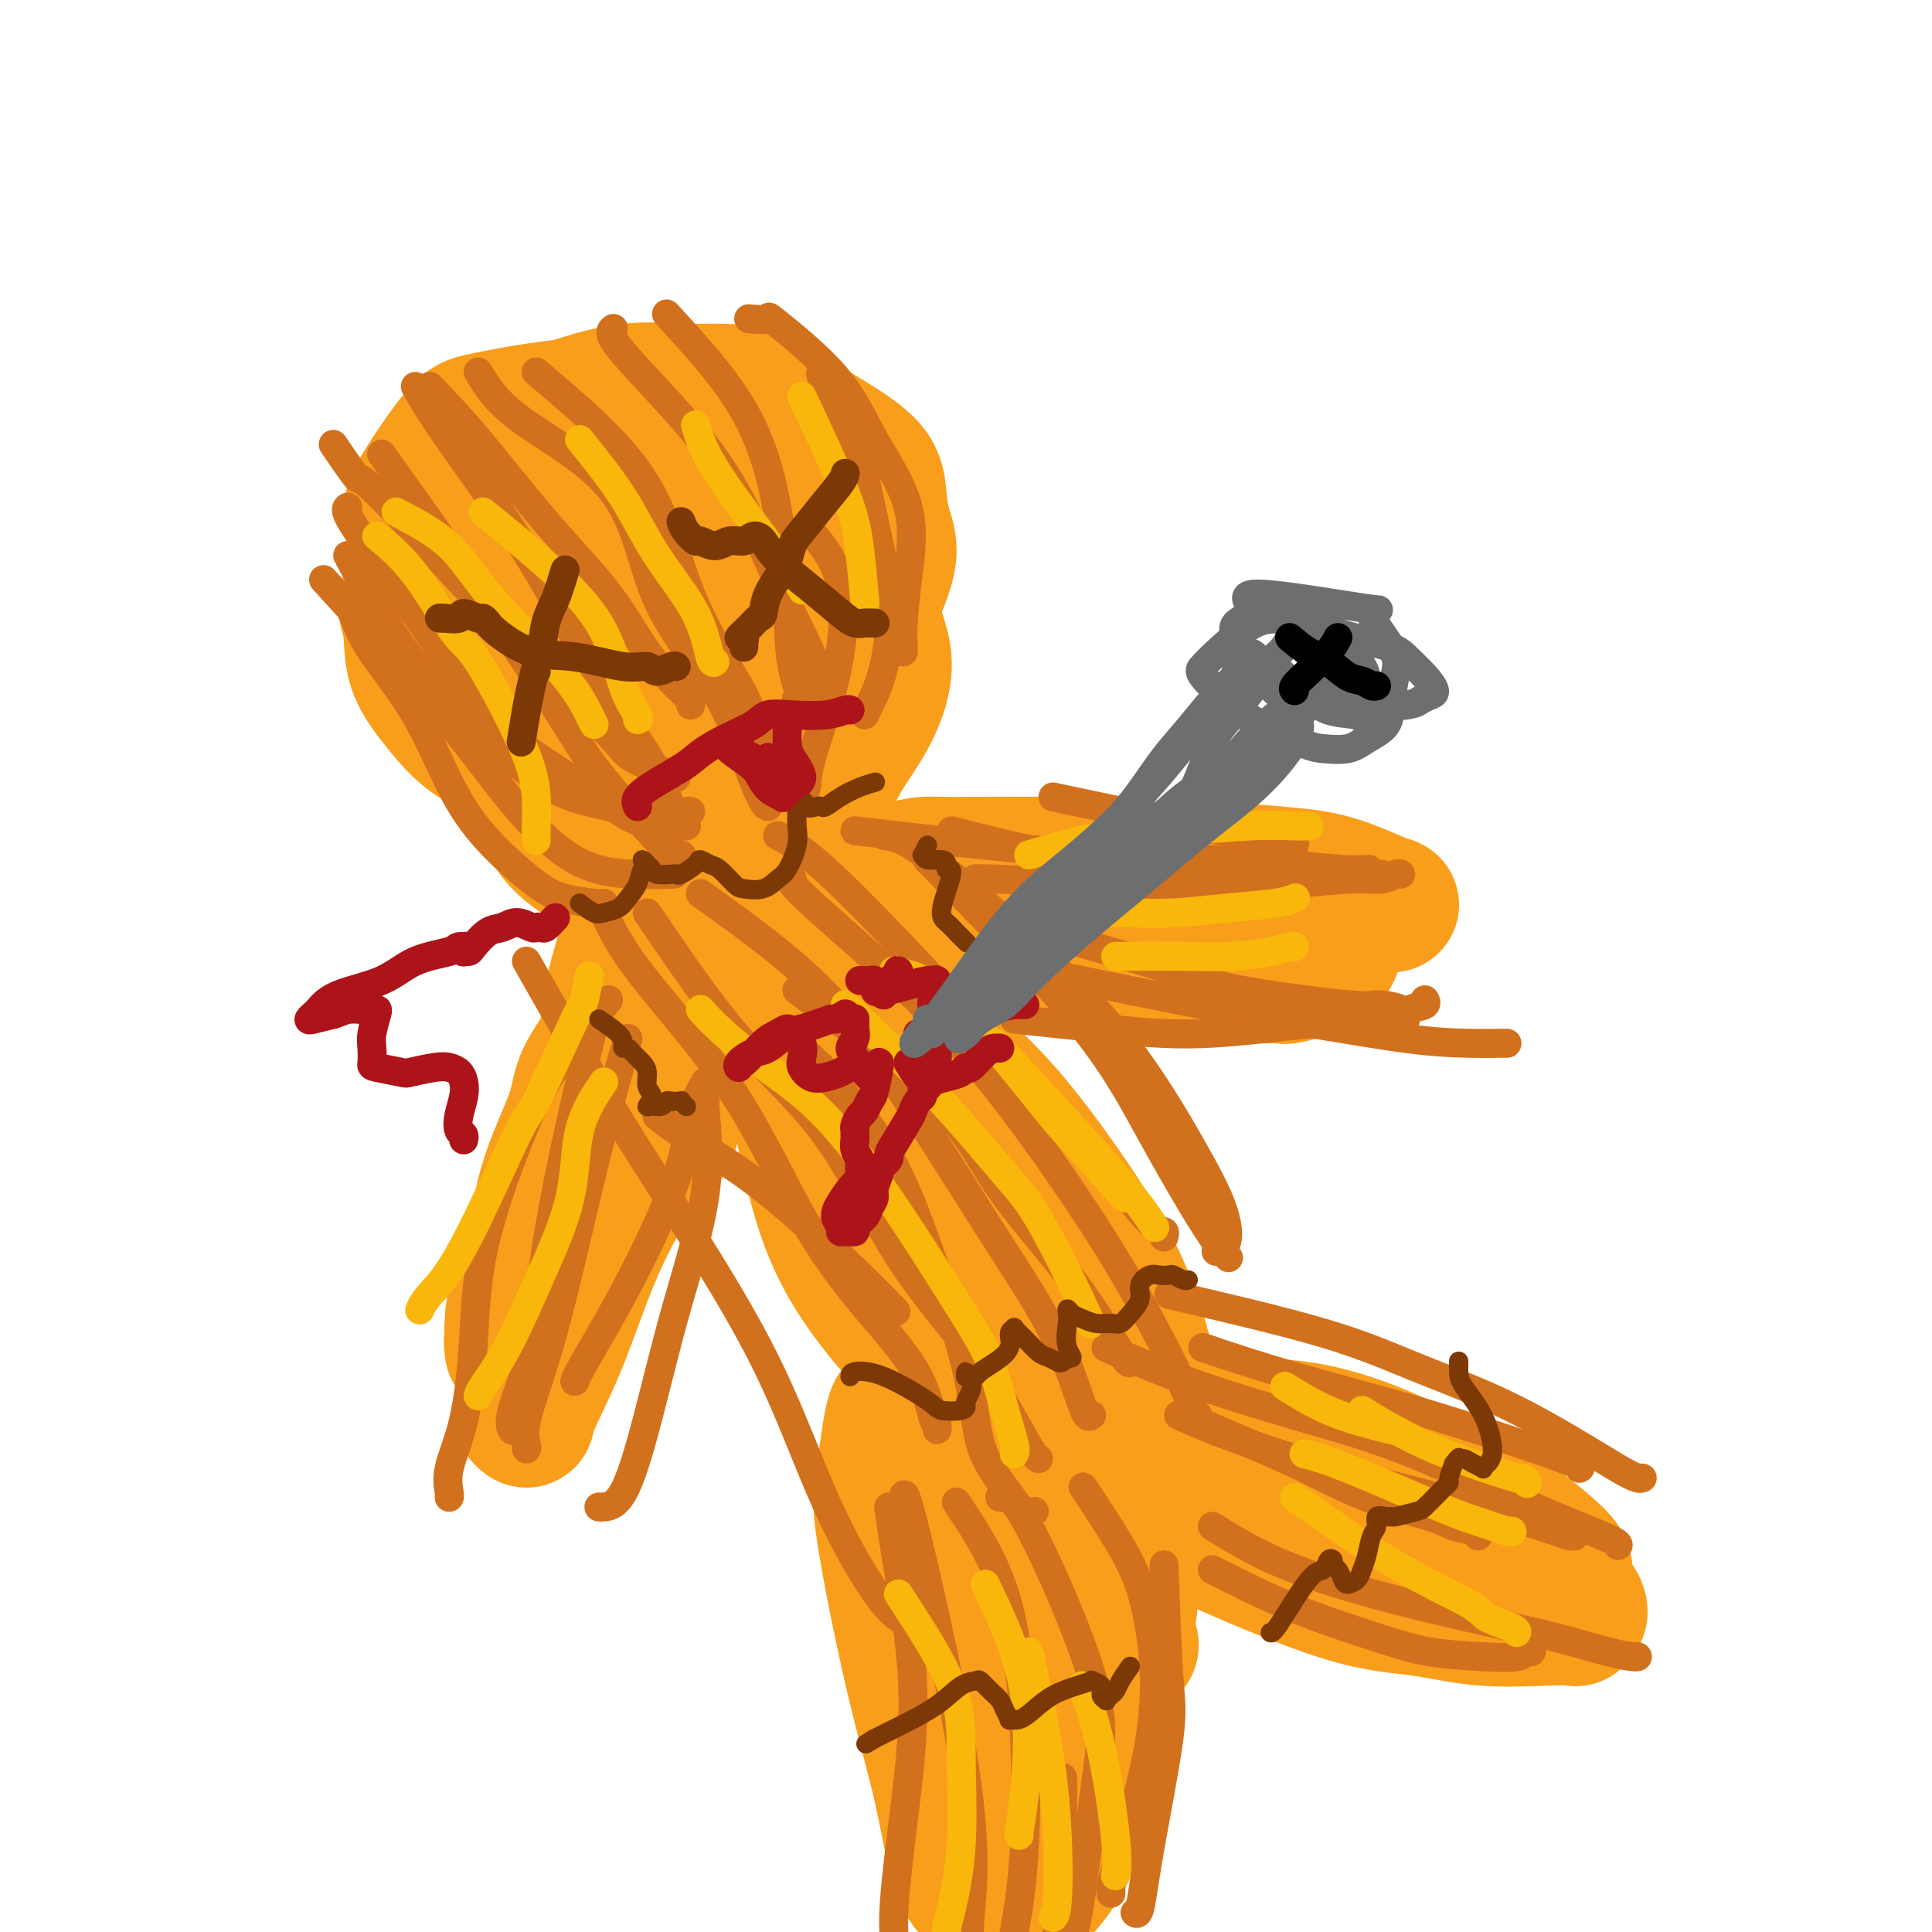 <svg viewBox='0 0 400 400' version='1.1' xmlns='http://www.w3.org/2000/svg' xmlns:xlink='http://www.w3.org/1999/xlink'><g fill='none' stroke='rgb(249,158,27)' stroke-width='28' stroke-linecap='round' stroke-linejoin='round'><path d='M149,104c-1.112,0.002 -2.225,0.004 -3,0c-0.775,-0.004 -1.213,-0.015 -4,1c-2.787,1.015 -7.925,3.054 -11,5c-3.075,1.946 -4.089,3.797 -6,7c-1.911,3.203 -4.720,7.758 -7,12c-2.280,4.242 -4.032,8.170 -5,13c-0.968,4.830 -1.153,10.562 -1,15c0.153,4.438 0.643,7.583 1,10c0.357,2.417 0.582,4.107 2,6c1.418,1.893 4.028,3.989 6,5c1.972,1.011 3.306,0.937 5,1c1.694,0.063 3.749,0.264 7,0c3.251,-0.264 7.697,-0.994 11,-2c3.303,-1.006 5.461,-2.288 9,-4c3.539,-1.712 8.459,-3.852 12,-6c3.541,-2.148 5.703,-4.302 7,-6c1.297,-1.698 1.728,-2.939 3,-5c1.272,-2.061 3.384,-4.941 5,-8c1.616,-3.059 2.736,-6.297 3,-9c0.264,-2.703 -0.327,-4.871 -1,-7c-0.673,-2.129 -1.428,-4.220 -2,-6c-0.572,-1.780 -0.962,-3.248 -2,-5c-1.038,-1.752 -2.725,-3.786 -5,-5c-2.275,-1.214 -5.137,-1.607 -8,-2'/><path d='M165,114c-2.035,-1.348 -0.622,-1.218 -3,-1c-2.378,0.218 -8.548,0.525 -14,1c-5.452,0.475 -10.188,1.117 -14,3c-3.812,1.883 -6.700,5.006 -9,8c-2.300,2.994 -4.010,5.857 -5,9c-0.990,3.143 -1.259,6.565 -1,10c0.259,3.435 1.047,6.882 3,10c1.953,3.118 5.070,5.908 8,8c2.930,2.092 5.673,3.487 8,4c2.327,0.513 4.240,0.145 7,0c2.760,-0.145 6.368,-0.068 9,-1c2.632,-0.932 4.287,-2.874 7,-5c2.713,-2.126 6.483,-4.435 9,-7c2.517,-2.565 3.781,-5.385 4,-8c0.219,-2.615 -0.608,-5.023 -2,-8c-1.392,-2.977 -3.348,-6.521 -5,-10c-1.652,-3.479 -3.001,-6.893 -5,-9c-1.999,-2.107 -4.648,-2.906 -7,-3c-2.352,-0.094 -4.406,0.517 -6,1c-1.594,0.483 -2.729,0.839 -4,3c-1.271,2.161 -2.679,6.126 -4,10c-1.321,3.874 -2.554,7.657 -3,11c-0.446,3.343 -0.104,6.246 1,8c1.104,1.754 2.969,2.360 4,3c1.031,0.640 1.229,1.315 2,1c0.771,-0.315 2.116,-1.618 4,-3c1.884,-1.382 4.306,-2.843 6,-5c1.694,-2.157 2.660,-5.011 3,-7c0.340,-1.989 0.053,-3.112 0,-5c-0.053,-1.888 0.128,-4.539 0,-6c-0.128,-1.461 -0.564,-1.730 -1,-2'/><path d='M157,124c0.310,-3.095 0.083,-0.833 0,0c-0.083,0.833 -0.024,0.238 0,0c0.024,-0.238 0.012,-0.119 0,0'/><path d='M131,182c-0.008,0.112 -0.017,0.224 0,1c0.017,0.776 0.058,2.216 0,4c-0.058,1.784 -0.215,3.912 -1,7c-0.785,3.088 -2.196,7.135 -3,11c-0.804,3.865 -1.000,7.549 -2,12c-1.000,4.451 -2.803,9.671 -4,14c-1.197,4.329 -1.789,7.768 -3,12c-1.211,4.232 -3.043,9.256 -4,12c-0.957,2.744 -1.041,3.207 -2,6c-0.959,2.793 -2.793,7.916 -4,11c-1.207,3.084 -1.786,4.130 -2,5c-0.214,0.870 -0.061,1.563 0,2c0.061,0.437 0.032,0.616 0,0c-0.032,-0.616 -0.068,-2.029 0,-4c0.068,-1.971 0.239,-4.500 1,-7c0.761,-2.500 2.112,-4.969 3,-8c0.888,-3.031 1.312,-6.623 2,-10c0.688,-3.377 1.641,-6.538 3,-10c1.359,-3.462 3.124,-7.225 4,-10c0.876,-2.775 0.865,-4.564 2,-7c1.135,-2.436 3.417,-5.521 5,-8c1.583,-2.479 2.465,-4.352 3,-6c0.535,-1.648 0.721,-3.071 1,-4c0.279,-0.929 0.652,-1.366 1,-2c0.348,-0.634 0.671,-1.467 1,-2c0.329,-0.533 0.665,-0.767 1,-1'/><path d='M133,200c2.778,-6.347 0.723,-2.214 0,-1c-0.723,1.214 -0.114,-0.492 0,-1c0.114,-0.508 -0.268,0.181 0,0c0.268,-0.181 1.186,-1.233 2,-2c0.814,-0.767 1.524,-1.248 2,-2c0.476,-0.752 0.720,-1.774 1,-2c0.280,-0.226 0.597,0.346 1,0c0.403,-0.346 0.891,-1.609 1,-2c0.109,-0.391 -0.163,0.091 0,0c0.163,-0.091 0.761,-0.757 1,-1c0.239,-0.243 0.121,-0.065 0,0c-0.121,0.065 -0.243,0.017 0,0c0.243,-0.017 0.853,-0.005 1,0c0.147,0.005 -0.167,0.001 0,0c0.167,-0.001 0.814,-0.000 1,0c0.186,0.000 -0.091,0.000 0,0c0.091,-0.000 0.548,-0.000 1,0c0.452,0.000 0.897,0.000 1,0c0.103,-0.000 -0.138,-0.000 0,0c0.138,0.000 0.656,0.000 1,0c0.344,-0.000 0.516,-0.000 1,0c0.484,0.000 1.281,0.000 2,0c0.719,-0.000 1.359,-0.000 2,0'/><path d='M151,189c1.747,0.017 1.114,0.060 2,0c0.886,-0.060 3.289,-0.223 5,0c1.711,0.223 2.728,0.833 4,1c1.272,0.167 2.798,-0.109 5,0c2.202,0.109 5.080,0.604 7,1c1.920,0.396 2.882,0.695 6,1c3.118,0.305 8.393,0.617 12,1c3.607,0.383 5.546,0.839 7,1c1.454,0.161 2.423,0.029 4,0c1.577,-0.029 3.761,0.045 5,0c1.239,-0.045 1.532,-0.208 3,0c1.468,0.208 4.111,0.787 6,1c1.889,0.213 3.024,0.061 4,0c0.976,-0.061 1.795,-0.030 3,0c1.205,0.030 2.798,0.061 4,0c1.202,-0.061 2.013,-0.212 3,0c0.987,0.212 2.149,0.789 3,1c0.851,0.211 1.390,0.057 2,0c0.610,-0.057 1.290,-0.015 2,0c0.710,0.015 1.448,0.004 2,0c0.552,-0.004 0.917,-0.001 1,0c0.083,0.001 -0.117,0.000 0,0c0.117,-0.000 0.553,-0.000 1,0c0.447,0.000 0.907,0.000 1,0c0.093,-0.000 -0.181,-0.000 0,0c0.181,0.000 0.818,0.000 1,0c0.182,-0.000 -0.091,-0.000 0,0c0.091,0.000 0.545,0.000 1,0'/><path d='M245,196c14.478,1.083 3.672,0.290 0,0c-3.672,-0.290 -0.210,-0.078 1,0c1.210,0.078 0.169,0.021 0,0c-0.169,-0.021 0.533,-0.006 1,0c0.467,0.006 0.699,0.001 1,0c0.301,-0.001 0.673,0.001 1,0c0.327,-0.001 0.610,-0.004 1,0c0.390,0.004 0.887,0.015 1,0c0.113,-0.015 -0.157,-0.055 0,0c0.157,0.055 0.743,0.204 1,0c0.257,-0.204 0.186,-0.761 0,-1c-0.186,-0.239 -0.487,-0.161 -2,0c-1.513,0.161 -4.238,0.403 -8,0c-3.762,-0.403 -8.560,-1.453 -14,-2c-5.440,-0.547 -11.521,-0.591 -17,-1c-5.479,-0.409 -10.356,-1.183 -16,-2c-5.644,-0.817 -12.056,-1.679 -17,-2c-4.944,-0.321 -8.420,-0.102 -11,0c-2.580,0.102 -4.263,0.087 -5,0c-0.737,-0.087 -0.528,-0.245 -1,0c-0.472,0.245 -1.627,0.891 -1,1c0.627,0.109 3.034,-0.321 7,0c3.966,0.321 9.491,1.394 16,2c6.509,0.606 14.003,0.745 20,1c5.997,0.255 10.499,0.628 15,1'/><path d='M218,193c11.333,0.952 11.665,0.833 15,1c3.335,0.167 9.675,0.619 14,1c4.325,0.381 6.637,0.690 9,1c2.363,0.310 4.778,0.619 6,1c1.222,0.381 1.252,0.833 1,1c-0.252,0.167 -0.786,0.048 -1,0c-0.214,-0.048 -0.107,-0.024 0,0'/><path d='M137,195c-1.140,2.827 -2.280,5.655 -3,8c-0.720,2.345 -1.019,4.208 -2,8c-0.981,3.792 -2.644,9.513 -5,15c-2.356,5.487 -5.404,10.738 -8,17c-2.596,6.262 -4.739,13.533 -6,19c-1.261,5.467 -1.641,9.130 -2,13c-0.359,3.870 -0.699,7.948 -1,11c-0.301,3.052 -0.563,5.078 -1,6c-0.437,0.922 -1.048,0.740 -1,1c0.048,0.260 0.754,0.960 1,1c0.246,0.040 0.030,-0.581 1,-3c0.970,-2.419 3.125,-6.634 5,-11c1.875,-4.366 3.469,-8.881 5,-13c1.531,-4.119 2.997,-7.841 5,-12c2.003,-4.159 4.541,-8.755 7,-12c2.459,-3.245 4.837,-5.138 6,-7c1.163,-1.862 1.111,-3.693 2,-6c0.889,-2.307 2.718,-5.089 4,-8c1.282,-2.911 2.018,-5.952 2,-8c-0.018,-2.048 -0.791,-3.102 -1,-4c-0.209,-0.898 0.144,-1.640 0,-2c-0.144,-0.360 -0.787,-0.340 0,-1c0.787,-0.660 3.003,-2.002 0,1c-3.003,3.002 -11.225,10.349 -16,17c-4.775,6.651 -6.105,12.608 -8,18c-1.895,5.392 -4.356,10.221 -6,14c-1.644,3.779 -2.470,6.508 -3,8c-0.530,1.492 -0.765,1.746 -1,2'/><path d='M111,267c-2.873,6.603 -1.054,2.109 0,0c1.054,-2.109 1.345,-1.833 2,-4c0.655,-2.167 1.675,-6.777 3,-11c1.325,-4.223 2.956,-8.061 4,-12c1.044,-3.939 1.502,-7.980 3,-12c1.498,-4.020 4.037,-8.019 6,-11c1.963,-2.981 3.349,-4.942 5,-7c1.651,-2.058 3.566,-4.211 5,-6c1.434,-1.789 2.386,-3.212 3,-4c0.614,-0.788 0.890,-0.939 1,-1c0.110,-0.061 0.055,-0.030 0,0'/><path d='M169,187c1.042,-0.063 2.083,-0.126 4,0c1.917,0.126 4.709,0.442 7,1c2.291,0.558 4.081,1.356 8,2c3.919,0.644 9.968,1.132 14,2c4.032,0.868 6.047,2.117 9,3c2.953,0.883 6.844,1.399 11,2c4.156,0.601 8.576,1.287 13,2c4.424,0.713 8.852,1.454 13,2c4.148,0.546 8.015,0.899 11,1c2.985,0.101 5.086,-0.050 6,0c0.914,0.050 0.641,0.299 2,0c1.359,-0.299 4.350,-1.147 6,-2c1.650,-0.853 1.959,-1.712 2,-2c0.041,-0.288 -0.187,-0.006 0,0c0.187,0.006 0.790,-0.264 1,-1c0.210,-0.736 0.029,-1.938 -4,-4c-4.029,-2.062 -11.905,-4.983 -17,-7c-5.095,-2.017 -7.407,-3.130 -12,-4c-4.593,-0.870 -11.466,-1.498 -15,-2c-3.534,-0.502 -3.728,-0.877 -9,-1c-5.272,-0.123 -15.621,0.008 -21,0c-5.379,-0.008 -5.788,-0.154 -7,0c-1.212,0.154 -3.226,0.607 -5,1c-1.774,0.393 -3.308,0.725 -4,1c-0.692,0.275 -0.542,0.494 0,1c0.542,0.506 1.475,1.301 5,2c3.525,0.699 9.641,1.304 16,2c6.359,0.696 12.960,1.485 20,2c7.040,0.515 14.520,0.758 22,1'/><path d='M245,189c13.490,1.240 15.715,0.342 19,0c3.285,-0.342 7.630,-0.126 10,0c2.370,0.126 2.763,0.164 4,0c1.237,-0.164 3.316,-0.530 5,-1c1.684,-0.470 2.972,-1.044 4,-1c1.028,0.044 1.797,0.708 0,0c-1.797,-0.708 -6.160,-2.786 -10,-4c-3.840,-1.214 -7.156,-1.562 -12,-2c-4.844,-0.438 -11.215,-0.966 -17,-1c-5.785,-0.034 -10.985,0.425 -16,1c-5.015,0.575 -9.845,1.265 -14,2c-4.155,0.735 -7.635,1.516 -10,2c-2.365,0.484 -3.615,0.672 -4,1c-0.385,0.328 0.097,0.795 0,1c-0.097,0.205 -0.772,0.146 -1,0c-0.228,-0.146 -0.010,-0.379 0,0c0.010,0.379 -0.190,1.371 0,2c0.190,0.629 0.768,0.894 1,1c0.232,0.106 0.116,0.053 0,0'/><path d='M161,187c-0.238,1.064 -0.476,2.129 1,5c1.476,2.871 4.666,7.549 7,13c2.334,5.451 3.813,11.675 7,19c3.187,7.325 8.081,15.752 12,25c3.919,9.248 6.864,19.316 10,27c3.136,7.684 6.463,12.984 10,17c3.537,4.016 7.285,6.748 11,9c3.715,2.252 7.399,4.025 10,5c2.601,0.975 4.121,1.154 5,1c0.879,-0.154 1.118,-0.639 2,-2c0.882,-1.361 2.408,-3.598 3,-7c0.592,-3.402 0.249,-7.969 -1,-14c-1.249,-6.031 -3.403,-13.525 -7,-21c-3.597,-7.475 -8.636,-14.930 -13,-21c-4.364,-6.070 -8.052,-10.755 -12,-15c-3.948,-4.245 -8.158,-8.051 -11,-11c-2.842,-2.949 -4.318,-5.040 -7,-7c-2.682,-1.960 -6.569,-3.789 -10,-5c-3.431,-1.211 -6.405,-1.806 -8,-2c-1.595,-0.194 -1.811,0.011 -2,0c-0.189,-0.011 -0.350,-0.239 0,3c0.350,3.239 1.211,9.944 6,18c4.789,8.056 13.507,17.462 20,25c6.493,7.538 10.763,13.208 15,18c4.237,4.792 8.442,8.707 12,12c3.558,3.293 6.469,5.965 9,8c2.531,2.035 4.681,3.432 6,4c1.319,0.568 1.805,0.305 2,0c0.195,-0.305 0.097,-0.653 0,-1'/><path d='M238,290c1.254,-0.769 0.388,-4.191 -2,-9c-2.388,-4.809 -6.298,-11.003 -10,-17c-3.702,-5.997 -7.198,-11.796 -11,-17c-3.802,-5.204 -7.912,-9.813 -12,-14c-4.088,-4.187 -8.155,-7.951 -12,-11c-3.845,-3.049 -7.468,-5.384 -11,-8c-3.532,-2.616 -6.974,-5.513 -10,-7c-3.026,-1.487 -5.637,-1.565 -7,-1c-1.363,0.565 -1.478,1.773 -1,5c0.478,3.227 1.549,8.474 3,16c1.451,7.526 3.282,17.330 6,25c2.718,7.670 6.322,13.207 10,18c3.678,4.793 7.429,8.841 11,12c3.571,3.159 6.963,5.429 10,7c3.037,1.571 5.719,2.443 8,3c2.281,0.557 4.160,0.800 5,1c0.840,0.200 0.641,0.356 1,0c0.359,-0.356 1.276,-1.226 2,-3c0.724,-1.774 1.255,-4.454 1,-8c-0.255,-3.546 -1.297,-7.959 -3,-12c-1.703,-4.041 -4.068,-7.709 -6,-11c-1.932,-3.291 -3.430,-6.203 -6,-9c-2.570,-2.797 -6.213,-5.479 -9,-7c-2.787,-1.521 -4.717,-1.882 -6,-2c-1.283,-0.118 -1.917,0.006 -2,0c-0.083,-0.006 0.387,-0.143 0,0c-0.387,0.143 -1.629,0.564 -2,2c-0.371,1.436 0.131,3.887 1,7c0.869,3.113 2.105,6.890 3,10c0.895,3.110 1.447,5.555 2,8'/><path d='M191,268c2.225,6.036 4.788,8.626 7,11c2.212,2.374 4.074,4.533 5,7c0.926,2.467 0.917,5.243 2,8c1.083,2.757 3.259,5.494 5,8c1.741,2.506 3.046,4.783 4,7c0.954,2.217 1.555,4.376 3,7c1.445,2.624 3.732,5.712 6,9c2.268,3.288 4.515,6.775 6,9c1.485,2.225 2.207,3.187 3,4c0.793,0.813 1.659,1.478 2,2c0.341,0.522 0.159,0.903 0,1c-0.159,0.097 -0.293,-0.089 -2,-3c-1.707,-2.911 -4.985,-8.546 -8,-13c-3.015,-4.454 -5.766,-7.726 -9,-11c-3.234,-3.274 -6.949,-6.548 -9,-9c-2.051,-2.452 -2.437,-4.081 -4,-6c-1.563,-1.919 -4.304,-4.127 -7,-5c-2.696,-0.873 -5.346,-0.411 -7,-1c-1.654,-0.589 -2.312,-2.229 -3,0c-0.688,2.229 -1.407,8.325 -2,12c-0.593,3.675 -1.059,4.927 0,12c1.059,7.073 3.642,19.966 6,30c2.358,10.034 4.491,17.208 6,24c1.509,6.792 2.395,13.203 4,17c1.605,3.797 3.931,4.980 6,6c2.069,1.020 3.883,1.875 5,2c1.117,0.125 1.536,-0.482 3,-2c1.464,-1.518 3.971,-3.947 6,-7c2.029,-3.053 3.580,-6.729 4,-12c0.420,-5.271 -0.290,-12.135 -1,-19'/><path d='M222,356c-1.503,-6.881 -4.760,-14.585 -7,-20c-2.240,-5.415 -3.465,-8.541 -4,-11c-0.535,-2.459 -0.382,-4.249 -1,-6c-0.618,-1.751 -2.006,-3.462 -3,-5c-0.994,-1.538 -1.595,-2.902 -2,-4c-0.405,-1.098 -0.616,-1.931 -1,-3c-0.384,-1.069 -0.942,-2.375 -1,1c-0.058,3.375 0.383,11.432 1,20c0.617,8.568 1.409,17.646 2,25c0.591,7.354 0.982,12.982 2,17c1.018,4.018 2.662,6.424 4,8c1.338,1.576 2.369,2.320 3,2c0.631,-0.320 0.861,-1.704 1,-2c0.139,-0.296 0.187,0.494 2,-3c1.813,-3.494 5.390,-11.274 7,-17c1.610,-5.726 1.254,-9.399 1,-14c-0.254,-4.601 -0.404,-10.129 -1,-15c-0.596,-4.871 -1.636,-9.084 -3,-12c-1.364,-2.916 -3.051,-4.536 -4,-6c-0.949,-1.464 -1.160,-2.772 -1,-3c0.160,-0.228 0.690,0.626 0,1c-0.690,0.374 -2.601,0.269 -3,12c-0.399,11.731 0.714,35.299 2,46c1.286,10.701 2.746,8.536 4,8c1.254,-0.536 2.301,0.558 3,1c0.699,0.442 1.049,0.232 1,0c-0.049,-0.232 -0.498,-0.485 0,-2c0.498,-1.515 1.942,-4.293 3,-7c1.058,-2.707 1.731,-5.345 2,-8c0.269,-2.655 0.135,-5.328 0,-8'/><path d='M229,351c1.281,-5.117 1.483,-5.408 2,-7c0.517,-1.592 1.350,-4.484 2,-7c0.650,-2.516 1.116,-4.656 1,-7c-0.116,-2.344 -0.816,-4.892 -1,-7c-0.184,-2.108 0.146,-3.775 0,-5c-0.146,-1.225 -0.770,-2.006 -1,-3c-0.230,-0.994 -0.066,-2.200 0,-3c0.066,-0.800 0.034,-1.194 0,-2c-0.034,-0.806 -0.070,-2.024 0,-3c0.070,-0.976 0.246,-1.710 0,-3c-0.246,-1.290 -0.915,-3.136 -1,-4c-0.085,-0.864 0.412,-0.745 0,-1c-0.412,-0.255 -1.734,-0.882 0,0c1.734,0.882 6.525,3.273 11,6c4.475,2.727 8.635,5.788 13,8c4.365,2.212 8.933,3.573 13,5c4.067,1.427 7.631,2.918 10,4c2.369,1.082 3.542,1.755 5,2c1.458,0.245 3.200,0.062 5,0c1.800,-0.062 3.658,-0.002 5,0c1.342,0.002 2.169,-0.053 3,0c0.831,0.053 1.668,0.214 2,0c0.332,-0.214 0.160,-0.801 0,-1c-0.160,-0.199 -0.309,-0.008 0,0c0.309,0.008 1.075,-0.165 0,-1c-1.075,-0.835 -3.991,-2.330 -4,-3c-0.009,-0.670 2.890,-0.514 -4,-2c-6.890,-1.486 -23.568,-4.615 -33,-6c-9.432,-1.385 -11.616,-1.027 -13,0c-1.384,1.027 -1.967,2.722 -1,4c0.967,1.278 3.483,2.139 6,3'/><path d='M249,318c1.108,0.637 0.879,0.731 6,3c5.121,2.269 15.594,6.713 23,9c7.406,2.287 11.745,2.418 16,3c4.255,0.582 8.426,1.616 13,2c4.574,0.384 9.551,0.117 13,0c3.449,-0.117 5.370,-0.085 6,0c0.630,0.085 -0.032,0.223 0,0c0.032,-0.223 0.759,-0.809 1,-1c0.241,-0.191 -0.003,0.011 0,0c0.003,-0.011 0.252,-0.234 0,-1c-0.252,-0.766 -1.006,-2.075 -3,-4c-1.994,-1.925 -5.227,-4.467 -10,-7c-4.773,-2.533 -11.087,-5.059 -17,-8c-5.913,-2.941 -11.425,-6.297 -17,-8c-5.575,-1.703 -11.212,-1.752 -15,-2c-3.788,-0.248 -5.728,-0.695 -7,-1c-1.272,-0.305 -1.876,-0.468 -2,0c-0.124,0.468 0.234,1.568 2,4c1.766,2.432 4.942,6.197 9,9c4.058,2.803 8.999,4.643 14,6c5.001,1.357 10.062,2.230 15,3c4.938,0.770 9.754,1.436 13,2c3.246,0.564 4.923,1.024 7,1c2.077,-0.024 4.556,-0.534 6,-1c1.444,-0.466 1.853,-0.890 2,-1c0.147,-0.110 0.030,0.093 0,0c-0.030,-0.093 0.025,-0.481 0,-1c-0.025,-0.519 -0.130,-1.170 -2,-3c-1.870,-1.830 -5.503,-4.839 -10,-8c-4.497,-3.161 -9.856,-6.475 -16,-9c-6.144,-2.525 -13.072,-4.263 -20,-6'/><path d='M276,299c-6.734,-1.606 -13.569,-2.622 -18,-3c-4.431,-0.378 -6.456,-0.117 -8,0c-1.544,0.117 -2.605,0.090 -3,1c-0.395,0.910 -0.124,2.757 -1,3c-0.876,0.243 -2.900,-1.116 1,1c3.900,2.116 13.723,7.708 20,11c6.277,3.292 9.008,4.283 13,6c3.992,1.717 9.244,4.159 14,6c4.756,1.841 9.016,3.082 12,4c2.984,0.918 4.691,1.515 6,2c1.309,0.485 2.220,0.858 3,1c0.780,0.142 1.428,0.052 2,0c0.572,-0.052 1.069,-0.067 1,0c-0.069,0.067 -0.705,0.217 -1,0c-0.295,-0.217 -0.248,-0.802 0,-1c0.248,-0.198 0.696,-0.008 -1,-2c-1.696,-1.992 -5.535,-6.167 -9,-9c-3.465,-2.833 -6.557,-4.324 -8,-5c-1.443,-0.676 -1.239,-0.538 -4,-2c-2.761,-1.462 -8.487,-4.525 -13,-7c-4.513,-2.475 -7.813,-4.364 -11,-6c-3.187,-1.636 -6.262,-3.020 -9,-4c-2.738,-0.980 -5.138,-1.558 -7,-2c-1.862,-0.442 -3.187,-0.749 -4,-1c-0.813,-0.251 -1.115,-0.447 -2,-1c-0.885,-0.553 -2.354,-1.464 -2,-1c0.354,0.464 2.531,2.301 8,5c5.469,2.699 14.229,6.260 20,9c5.771,2.740 8.554,4.661 11,6c2.446,1.339 4.556,2.097 7,3c2.444,0.903 5.222,1.952 8,3'/><path d='M301,316c8.626,4.249 3.191,1.872 2,1c-1.191,-0.872 1.863,-0.238 4,0c2.137,0.238 3.356,0.079 4,0c0.644,-0.079 0.712,-0.079 1,0c0.288,0.079 0.795,0.238 1,0c0.205,-0.238 0.109,-0.874 0,-1c-0.109,-0.126 -0.232,0.257 -1,-1c-0.768,-1.257 -2.181,-4.153 -5,-6c-2.819,-1.847 -7.044,-2.643 -11,-4c-3.956,-1.357 -7.642,-3.275 -12,-5c-4.358,-1.725 -9.387,-3.259 -14,-4c-4.613,-0.741 -8.808,-0.691 -12,-1c-3.192,-0.309 -5.379,-0.977 -7,-1c-1.621,-0.023 -2.675,0.597 -4,1c-1.325,0.403 -2.920,0.587 -4,1c-1.080,0.413 -1.646,1.056 -1,2c0.646,0.944 2.505,2.190 5,4c2.495,1.810 5.628,4.184 9,6c3.372,1.816 6.984,3.075 10,4c3.016,0.925 5.435,1.516 7,2c1.565,0.484 2.275,0.862 3,1c0.725,0.138 1.464,0.037 2,0c0.536,-0.037 0.867,-0.011 1,0c0.133,0.011 0.066,0.005 0,0'/><path d='M133,164c0.085,-0.019 0.170,-0.037 -1,0c-1.170,0.037 -3.594,0.131 -5,0c-1.406,-0.131 -1.793,-0.487 -3,-1c-1.207,-0.513 -3.232,-1.182 -5,-2c-1.768,-0.818 -3.277,-1.784 -5,-3c-1.723,-1.216 -3.659,-2.680 -5,-4c-1.341,-1.320 -2.085,-2.495 -3,-4c-0.915,-1.505 -2.000,-3.339 -3,-5c-1.000,-1.661 -1.916,-3.150 -3,-5c-1.084,-1.850 -2.337,-4.063 -3,-6c-0.663,-1.937 -0.737,-3.600 -1,-6c-0.263,-2.400 -0.715,-5.538 -1,-7c-0.285,-1.462 -0.404,-1.248 0,-4c0.404,-2.752 1.330,-8.469 2,-11c0.670,-2.531 1.083,-1.877 2,-4c0.917,-2.123 2.337,-7.024 4,-10c1.663,-2.976 3.567,-4.027 6,-5c2.433,-0.973 5.395,-1.868 9,-3c3.605,-1.132 7.855,-2.502 12,-3c4.145,-0.498 8.187,-0.123 11,0c2.813,0.123 4.396,-0.005 7,0c2.604,0.005 6.228,0.145 9,1c2.772,0.855 4.692,2.426 7,4c2.308,1.574 5.002,3.152 8,5c2.998,1.848 6.298,3.968 8,6c1.702,2.032 1.807,3.978 2,6c0.193,2.022 0.475,4.121 1,6c0.525,1.879 1.293,3.537 1,6c-0.293,2.463 -1.646,5.732 -3,9'/><path d='M181,124c-1.937,3.023 -5.278,6.081 -8,9c-2.722,2.919 -4.824,5.701 -6,7c-1.176,1.299 -1.427,1.117 -5,3c-3.573,1.883 -10.470,5.832 -15,8c-4.530,2.168 -6.694,2.556 -9,3c-2.306,0.444 -4.754,0.946 -7,1c-2.246,0.054 -4.292,-0.339 -7,-1c-2.708,-0.661 -6.080,-1.590 -9,-3c-2.920,-1.410 -5.389,-3.300 -8,-5c-2.611,-1.700 -5.366,-3.210 -7,-5c-1.634,-1.790 -2.149,-3.860 -4,-6c-1.851,-2.140 -5.039,-4.349 -7,-7c-1.961,-2.651 -2.695,-5.743 -3,-8c-0.305,-2.257 -0.180,-3.679 0,-6c0.180,-2.321 0.416,-5.542 0,-7c-0.416,-1.458 -1.483,-1.152 0,-4c1.483,-2.848 5.516,-8.850 8,-12c2.484,-3.150 3.419,-3.448 6,-4c2.581,-0.552 6.810,-1.359 11,-2c4.190,-0.641 8.343,-1.116 13,-1c4.657,0.116 9.819,0.823 15,2c5.181,1.177 10.380,2.824 14,5c3.620,2.176 5.662,4.882 9,8c3.338,3.118 7.971,6.650 11,10c3.029,3.350 4.455,6.518 5,10c0.545,3.482 0.208,7.276 0,10c-0.208,2.724 -0.288,4.376 -1,7c-0.712,2.624 -2.057,6.219 -4,9c-1.943,2.781 -4.485,4.749 -7,6c-2.515,1.251 -5.004,1.786 -7,2c-1.996,0.214 -3.498,0.107 -5,0'/><path d='M154,153c-3.240,-0.146 -5.339,-1.511 -9,-3c-3.661,-1.489 -8.884,-3.100 -12,-5c-3.116,-1.900 -4.123,-4.088 -6,-7c-1.877,-2.912 -4.622,-6.548 -7,-10c-2.378,-3.452 -4.387,-6.719 -5,-9c-0.613,-2.281 0.171,-3.577 1,-5c0.829,-1.423 1.702,-2.973 3,-5c1.298,-2.027 3.020,-4.531 5,-6c1.980,-1.469 4.217,-1.902 8,-2c3.783,-0.098 9.112,0.138 13,1c3.888,0.862 6.336,2.350 8,3c1.664,0.650 2.545,0.460 5,2c2.455,1.540 6.484,4.808 8,7c1.516,2.192 0.521,3.308 0,4c-0.521,0.692 -0.566,0.960 0,1c0.566,0.040 1.745,-0.148 0,0c-1.745,0.148 -6.413,0.633 -8,1c-1.587,0.367 -0.093,0.616 -7,0c-6.907,-0.616 -22.215,-2.097 -31,-3c-8.785,-0.903 -11.046,-1.227 -14,-1c-2.954,0.227 -6.601,1.004 -8,1c-1.399,-0.004 -0.550,-0.789 0,0c0.550,0.789 0.801,3.151 2,6c1.199,2.849 3.348,6.186 6,9c2.652,2.814 5.809,5.105 8,7c2.191,1.895 3.418,3.392 5,5c1.582,1.608 3.521,3.326 5,5c1.479,1.674 2.500,3.304 3,4c0.500,0.696 0.481,0.457 1,1c0.519,0.543 1.577,1.870 2,2c0.423,0.130 0.212,-0.935 0,-2'/><path d='M130,154c3.674,3.688 0.860,1.909 -1,-2c-1.860,-3.909 -2.764,-9.948 -5,-15c-2.236,-5.052 -5.803,-9.119 -9,-12c-3.197,-2.881 -6.025,-4.578 -9,-6c-2.975,-1.422 -6.098,-2.569 -8,-3c-1.902,-0.431 -2.583,-0.145 -3,0c-0.417,0.145 -0.571,0.150 -2,1c-1.429,0.850 -4.134,2.546 -6,4c-1.866,1.454 -2.891,2.668 -3,4c-0.109,1.332 0.700,2.784 1,5c0.300,2.216 0.091,5.197 1,8c0.909,2.803 2.936,5.430 5,8c2.064,2.570 4.164,5.085 7,7c2.836,1.915 6.406,3.231 8,4c1.594,0.769 1.211,0.990 4,2c2.789,1.010 8.751,2.811 12,4c3.249,1.189 3.785,1.768 4,2c0.215,0.232 0.107,0.116 0,0'/></g>
<g fill='none' stroke='rgb(210,113,29)' stroke-width='6' stroke-linecap='round' stroke-linejoin='round'><path d='M73,127c0.866,2.321 1.732,4.642 4,8c2.268,3.358 5.938,7.754 9,13c3.062,5.246 5.517,11.343 8,16c2.483,4.657 4.995,7.875 8,11c3.005,3.125 6.504,6.158 9,8c2.496,1.842 3.989,2.494 6,3c2.011,0.506 4.542,0.867 6,1c1.458,0.133 1.845,0.038 2,0c0.155,-0.038 0.077,-0.019 0,0'/><path d='M67,120c8.759,9.600 17.518,19.199 24,27c6.482,7.801 10.686,13.803 15,19c4.314,5.197 8.739,9.589 13,12c4.261,2.411 8.359,2.842 12,3c3.641,0.158 6.827,0.042 8,0c1.173,-0.042 0.335,-0.012 0,0c-0.335,0.012 -0.168,0.006 0,0'/><path d='M72,115c1.283,2.418 2.566,4.835 5,9c2.434,4.165 6.019,10.076 10,15c3.981,4.924 8.358,8.860 13,13c4.642,4.140 9.549,8.482 14,11c4.451,2.518 8.447,3.211 12,4c3.553,0.789 6.664,1.676 8,2c1.336,0.324 0.898,0.087 1,0c0.102,-0.087 0.743,-0.025 1,0c0.257,0.025 0.128,0.012 0,0'/><path d='M72,105c-0.412,0.364 -0.824,0.728 2,5c2.824,4.272 8.884,12.451 14,20c5.116,7.549 9.289,14.468 15,20c5.711,5.532 12.960,9.679 18,13c5.040,3.321 7.873,5.818 11,7c3.127,1.182 6.550,1.049 8,1c1.450,-0.049 0.929,-0.013 1,0c0.071,0.013 0.735,0.004 1,0c0.265,-0.004 0.133,-0.002 0,0'/><path d='M79,94c1.036,1.447 2.071,2.894 5,7c2.929,4.106 7.750,10.872 14,20c6.250,9.128 13.927,20.618 18,27c4.073,6.382 4.542,7.658 8,12c3.458,4.342 9.906,11.752 13,15c3.094,3.248 2.833,2.336 3,2c0.167,-0.336 0.762,-0.096 1,0c0.238,0.096 0.119,0.048 0,0'/><path d='M69,92c2.183,3.204 4.365,6.408 5,7c0.635,0.592 -0.279,-1.428 6,5c6.279,6.428 19.749,21.306 29,31c9.251,9.694 14.283,14.205 17,17c2.717,2.795 3.120,3.873 5,5c1.880,1.127 5.237,2.303 7,3c1.763,0.697 1.932,0.913 2,1c0.068,0.087 0.034,0.043 0,0'/><path d='M86,80c1.376,2.457 2.752,4.915 7,11c4.248,6.085 11.369,15.799 17,25c5.631,9.201 9.772,17.891 14,25c4.228,7.109 8.545,12.637 11,17c2.455,4.363 3.050,7.561 4,9c0.950,1.439 2.256,1.118 3,1c0.744,-0.118 0.927,-0.034 1,0c0.073,0.034 0.037,0.017 0,0'/><path d='M89,80c2.985,3.098 5.969,6.196 10,11c4.031,4.804 9.108,11.314 14,17c4.892,5.686 9.598,10.546 13,15c3.402,4.454 5.500,8.500 8,12c2.500,3.500 5.402,6.454 7,8c1.598,1.546 1.892,1.686 2,2c0.108,0.314 0.031,0.804 0,1c-0.031,0.196 -0.015,0.098 0,0'/><path d='M99,77c1.841,3.072 3.683,6.144 9,10c5.317,3.856 14.111,8.497 19,15c4.889,6.503 5.874,14.867 9,22c3.126,7.133 8.393,13.036 12,19c3.607,5.964 5.554,11.990 7,16c1.446,4.010 2.389,6.003 3,7c0.611,0.997 0.889,0.999 1,1c0.111,0.001 0.056,0.000 0,0'/><path d='M111,77c8.455,7.122 16.909,14.243 22,22c5.091,7.757 6.818,16.148 10,24c3.182,7.852 7.819,15.165 10,19c2.181,3.835 1.905,4.190 3,7c1.095,2.810 3.562,8.073 5,10c1.438,1.927 1.849,0.519 2,0c0.151,-0.519 0.043,-0.148 0,0c-0.043,0.148 -0.022,0.074 0,0'/><path d='M127,68c-0.677,0.515 -1.354,1.031 2,5c3.354,3.969 10.740,11.393 16,18c5.260,6.607 8.394,12.397 11,18c2.606,5.603 4.685,11.018 7,16c2.315,4.982 4.868,9.531 6,13c1.132,3.469 0.843,5.857 1,7c0.157,1.143 0.759,1.041 1,1c0.241,-0.041 0.120,-0.020 0,0'/><path d='M138,65c6.027,6.561 12.054,13.122 16,20c3.946,6.878 5.810,14.074 7,21c1.190,6.926 1.706,13.583 2,19c0.294,5.417 0.366,9.595 1,13c0.634,3.405 1.830,6.036 2,7c0.170,0.964 -0.685,0.259 -1,0c-0.315,-0.259 -0.090,-0.074 0,0c0.090,0.074 0.045,0.037 0,0'/><path d='M155,66c1.778,0.139 3.557,0.277 4,0c0.443,-0.277 -0.448,-0.970 2,1c2.448,1.970 8.235,6.602 12,11c3.765,4.398 5.506,8.562 8,13c2.494,4.438 5.740,9.151 7,14c1.260,4.849 0.534,9.835 0,14c-0.534,4.165 -0.875,7.508 -1,10c-0.125,2.492 -0.034,4.132 0,5c0.034,0.868 0.010,0.962 0,1c-0.010,0.038 -0.005,0.019 0,0'/><path d='M170,77c-0.160,0.291 -0.321,0.581 1,3c1.321,2.419 4.123,6.966 6,12c1.877,5.034 2.829,10.554 4,16c1.171,5.446 2.563,10.818 3,16c0.438,5.182 -0.079,10.172 -1,14c-0.921,3.828 -2.248,6.492 -3,8c-0.752,1.508 -0.929,1.859 -1,2c-0.071,0.141 -0.035,0.070 0,0'/><path d='M167,109c2.926,3.389 5.852,6.779 7,12c1.148,5.221 0.518,12.275 -1,19c-1.518,6.725 -3.922,13.122 -5,17c-1.078,3.878 -0.829,5.236 -1,6c-0.171,0.764 -0.763,0.932 -1,1c-0.237,0.068 -0.118,0.034 0,0'/><path d='M126,207c-3.942,4.648 -7.884,9.296 -11,14c-3.116,4.704 -5.407,9.464 -8,16c-2.593,6.536 -5.490,14.847 -7,22c-1.510,7.153 -1.634,13.146 -2,19c-0.366,5.854 -0.974,11.569 -2,16c-1.026,4.431 -2.471,7.580 -3,10c-0.529,2.420 -0.142,4.113 0,5c0.142,0.887 0.041,0.968 0,1c-0.041,0.032 -0.020,0.016 0,0'/><path d='M123,212c-1.606,6.441 -3.211,12.882 -5,21c-1.789,8.118 -3.761,17.913 -5,26c-1.239,8.087 -1.744,14.467 -3,20c-1.256,5.533 -3.261,10.221 -4,13c-0.739,2.779 -0.211,3.651 0,4c0.211,0.349 0.106,0.174 0,0'/><path d='M130,215c-1.976,6.948 -3.951,13.896 -6,22c-2.049,8.104 -4.171,17.362 -6,25c-1.829,7.638 -3.366,13.654 -5,19c-1.634,5.346 -3.366,10.020 -4,13c-0.634,2.980 -0.171,4.264 0,5c0.171,0.736 0.049,0.925 0,1c-0.049,0.075 -0.024,0.038 0,0'/><path d='M146,224c-1.163,2.032 -2.326,4.065 -3,7c-0.674,2.935 -0.860,6.773 -3,13c-2.140,6.227 -6.233,14.844 -10,22c-3.767,7.156 -7.206,12.850 -9,16c-1.794,3.150 -1.941,3.757 -2,4c-0.059,0.243 -0.029,0.121 0,0'/><path d='M146,228c-0.142,-0.508 -0.284,-1.015 0,2c0.284,3.015 0.994,9.554 0,17c-0.994,7.446 -3.692,15.799 -6,24c-2.308,8.201 -4.226,16.250 -6,23c-1.774,6.750 -3.403,12.201 -5,15c-1.597,2.799 -3.161,2.946 -4,3c-0.839,0.054 -0.954,0.015 -1,0c-0.046,-0.015 -0.023,-0.008 0,0'/><path d='M177,172c9.139,1.066 18.278,2.132 27,3c8.722,0.868 17.028,1.539 25,2c7.972,0.461 15.611,0.712 22,1c6.389,0.288 11.527,0.613 16,1c4.473,0.387 8.281,0.835 11,1c2.719,0.165 4.348,0.047 5,0c0.652,-0.047 0.326,-0.024 0,0'/><path d='M202,182c-0.323,-0.077 -0.646,-0.154 4,0c4.646,0.154 14.262,0.540 23,1c8.738,0.460 16.596,0.995 23,1c6.404,0.005 11.352,-0.521 16,-1c4.648,-0.479 8.997,-0.913 12,-1c3.003,-0.087 4.661,0.173 6,0c1.339,-0.173 2.361,-0.777 3,-1c0.639,-0.223 0.897,-0.064 1,0c0.103,0.064 0.052,0.032 0,0'/><path d='M223,195c7.497,2.175 14.993,4.350 20,6c5.007,1.650 7.524,2.775 14,4c6.476,1.225 16.912,2.549 22,3c5.088,0.451 4.828,0.028 6,0c1.172,-0.028 3.777,0.339 5,1c1.223,0.661 1.064,1.618 1,2c-0.064,0.382 -0.032,0.191 0,0'/><path d='M214,201c15.353,3.124 30.706,6.249 40,8c9.294,1.751 12.529,2.130 18,3c5.471,0.870 13.179,2.233 19,3c5.821,0.767 9.756,0.937 13,1c3.244,0.063 5.796,0.017 7,0c1.204,-0.017 1.058,-0.005 1,0c-0.058,0.005 -0.029,0.002 0,0'/><path d='M210,211c6.322,0.676 12.645,1.351 19,2c6.355,0.649 12.744,1.271 20,1c7.256,-0.271 15.380,-1.435 22,-2c6.620,-0.565 11.735,-0.530 15,-1c3.265,-0.470 4.679,-1.446 6,-2c1.321,-0.554 2.548,-0.688 3,-1c0.452,-0.312 0.129,-0.804 0,-1c-0.129,-0.196 -0.065,-0.098 0,0'/><path d='M197,172c11.367,2.876 22.734,5.751 33,7c10.266,1.249 19.430,0.871 28,1c8.570,0.129 16.544,0.767 21,1c4.456,0.233 5.392,0.063 6,0c0.608,-0.063 0.888,-0.018 1,0c0.112,0.018 0.056,0.009 0,0'/><path d='M218,165c8.453,1.796 16.906,3.592 24,5c7.094,1.408 12.829,2.429 17,3c4.171,0.571 6.777,0.692 8,1c1.223,0.308 1.064,0.802 1,1c-0.064,0.198 -0.032,0.099 0,0'/><path d='M184,312c0.464,3.326 0.928,6.652 2,13c1.072,6.348 2.753,15.718 3,25c0.247,9.282 -0.939,18.477 -2,27c-1.061,8.523 -1.997,16.375 -2,21c-0.003,4.625 0.927,6.023 2,7c1.073,0.977 2.289,1.532 3,2c0.711,0.468 0.917,0.848 1,1c0.083,0.152 0.041,0.076 0,0'/><path d='M187,310c0.169,-0.980 0.338,-1.960 3,9c2.662,10.960 7.817,33.861 10,49c2.183,15.139 1.394,22.515 1,27c-0.394,4.485 -0.394,6.078 0,8c0.394,1.922 1.183,4.171 2,5c0.817,0.829 1.662,0.237 2,0c0.338,-0.237 0.169,-0.118 0,0'/><path d='M198,311c3.788,5.674 7.575,11.349 10,19c2.425,7.651 3.487,17.280 4,27c0.513,9.720 0.477,19.533 0,27c-0.477,7.467 -1.396,12.589 -2,16c-0.604,3.411 -0.893,5.111 -1,6c-0.107,0.889 -0.030,0.968 0,1c0.030,0.032 0.015,0.016 0,0'/><path d='M207,310c1.114,-0.498 2.227,-0.995 6,6c3.773,6.995 10.204,21.483 13,31c2.796,9.517 1.957,14.063 1,21c-0.957,6.937 -2.032,16.266 -3,23c-0.968,6.734 -1.829,10.872 -3,13c-1.171,2.128 -2.654,2.244 -3,2c-0.346,-0.244 0.443,-0.849 1,-7c0.557,-6.151 0.881,-17.848 1,-24c0.119,-6.152 0.034,-6.758 0,-7c-0.034,-0.242 -0.017,-0.121 0,0'/><path d='M225,309c-0.661,-0.994 -1.322,-1.987 0,0c1.322,1.987 4.627,6.956 7,11c2.373,4.044 3.813,7.163 5,12c1.187,4.837 2.122,11.391 2,18c-0.122,6.609 -1.301,13.274 -3,20c-1.699,6.726 -3.919,13.514 -5,17c-1.081,3.486 -1.022,3.669 -1,4c0.022,0.331 0.006,0.809 0,1c-0.006,0.191 -0.003,0.096 0,0'/><path d='M241,324c0.315,8.851 0.631,17.703 1,23c0.369,5.297 0.792,7.041 0,13c-0.792,5.959 -2.800,16.133 -4,23c-1.200,6.867 -1.592,10.426 -2,12c-0.408,1.574 -0.831,1.164 -1,1c-0.169,-0.164 -0.085,-0.082 0,0'/><path d='M251,325c5.518,2.785 11.037,5.570 17,8c5.963,2.430 12.371,4.503 17,6c4.629,1.497 7.479,2.416 11,3c3.521,0.584 7.714,0.832 11,1c3.286,0.168 5.665,0.255 7,0c1.335,-0.255 1.626,-0.852 2,-1c0.374,-0.148 0.831,0.152 1,0c0.169,-0.152 0.048,-0.758 0,-1c-0.048,-0.242 -0.024,-0.121 0,0'/><path d='M251,316c4.401,2.722 8.802,5.443 15,8c6.198,2.557 14.193,4.948 22,7c7.807,2.052 15.426,3.765 21,5c5.574,1.235 9.101,1.991 13,3c3.899,1.009 8.169,2.270 11,3c2.831,0.730 4.224,0.927 5,1c0.776,0.073 0.936,0.021 1,0c0.064,-0.021 0.032,-0.010 0,0'/><path d='M244,293c1.573,0.738 3.146,1.476 7,3c3.854,1.524 9.988,3.834 17,6c7.012,2.166 14.902,4.188 22,6c7.098,1.812 13.405,3.414 19,5c5.595,1.586 10.479,3.157 13,4c2.521,0.843 2.679,0.958 3,1c0.321,0.042 0.806,0.012 1,0c0.194,-0.012 0.097,-0.006 0,0'/><path d='M229,279c5.201,2.308 10.401,4.617 17,7c6.599,2.383 14.595,4.841 22,7c7.405,2.159 14.219,4.018 22,7c7.781,2.982 16.530,7.086 23,10c6.470,2.914 10.662,4.637 14,6c3.338,1.363 5.822,2.367 7,3c1.178,0.633 1.051,0.895 1,1c-0.051,0.105 -0.025,0.052 0,0'/><path d='M242,268c11.787,2.748 23.573,5.495 32,8c8.427,2.505 13.494,4.766 19,7c5.506,2.234 11.451,4.441 17,7c5.549,2.559 10.702,5.470 15,8c4.298,2.530 7.740,4.678 10,6c2.260,1.322 3.339,1.817 4,2c0.661,0.183 0.903,0.052 1,0c0.097,-0.052 0.048,-0.026 0,0'/><path d='M249,279c5.779,1.925 11.559,3.850 19,6c7.441,2.150 16.544,4.524 25,7c8.456,2.476 16.267,5.056 22,7c5.733,1.944 9.390,3.254 11,4c1.610,0.746 1.174,0.927 1,1c-0.174,0.073 -0.087,0.036 0,0'/><path d='M245,293c8.384,3.540 16.768,7.081 23,10c6.232,2.919 10.311,5.217 15,7c4.689,1.783 9.989,3.052 13,4c3.011,0.948 3.735,1.574 5,2c1.265,0.426 3.071,0.653 4,1c0.929,0.347 0.980,0.813 1,1c0.020,0.187 0.010,0.093 0,0'/><path d='M172,226c-0.316,-0.511 -0.632,-1.021 -1,-2c-0.368,-0.979 -0.787,-2.426 -1,-3c-0.213,-0.574 -0.218,-0.274 -1,-1c-0.782,-0.726 -2.339,-2.476 0,0c2.339,2.476 8.576,9.178 13,16c4.424,6.822 7.037,13.762 10,22c2.963,8.238 6.276,17.773 8,25c1.724,7.227 1.859,12.147 3,16c1.141,3.853 3.286,6.640 5,9c1.714,2.360 2.995,4.292 4,5c1.005,0.708 1.732,0.191 2,0c0.268,-0.191 0.077,-0.054 0,0c-0.077,0.054 -0.038,0.027 0,0'/><path d='M125,189c1.694,3.529 3.388,7.058 8,13c4.612,5.942 12.142,14.296 18,23c5.858,8.704 10.043,17.757 14,25c3.957,7.243 7.687,12.677 12,18c4.313,5.323 9.208,10.537 12,15c2.792,4.463 3.480,8.176 4,10c0.520,1.824 0.871,1.760 1,2c0.129,0.240 0.037,0.783 0,1c-0.037,0.217 -0.018,0.109 0,0'/><path d='M109,199c5.135,9.042 10.269,18.083 15,26c4.731,7.917 9.057,14.709 15,24c5.943,9.291 13.501,21.082 19,32c5.499,10.918 8.938,20.964 13,30c4.063,9.036 8.749,17.061 12,21c3.251,3.939 5.068,3.791 6,4c0.932,0.209 0.981,0.774 1,1c0.019,0.226 0.010,0.113 0,0'/><path d='M134,189c6.345,9.352 12.691,18.704 19,26c6.309,7.296 12.583,12.536 18,20c5.417,7.464 9.977,17.152 15,25c5.023,7.848 10.509,13.854 15,20c4.491,6.146 7.987,12.431 10,16c2.013,3.569 2.542,4.422 3,5c0.458,0.578 0.845,0.879 1,1c0.155,0.121 0.077,0.060 0,0'/><path d='M145,185c8.135,5.823 16.270,11.645 23,18c6.730,6.355 12.055,13.241 18,22c5.945,8.759 12.511,19.391 18,28c5.489,8.609 9.902,15.196 13,21c3.098,5.804 4.882,10.824 6,14c1.118,3.176 1.570,4.509 2,5c0.430,0.491 0.837,0.140 1,0c0.163,-0.140 0.081,-0.070 0,0'/><path d='M164,182c-0.320,0.370 -0.639,0.740 4,5c4.639,4.260 14.237,12.410 22,20c7.763,7.590 13.691,14.618 20,23c6.309,8.382 13.001,18.116 18,26c4.999,7.884 8.306,13.916 11,19c2.694,5.084 4.774,9.218 6,12c1.226,2.782 1.599,4.210 2,5c0.401,0.790 0.829,0.940 1,1c0.171,0.060 0.086,0.030 0,0'/><path d='M161,173c2.776,1.414 5.552,2.828 13,10c7.448,7.172 19.569,20.103 26,27c6.431,6.897 7.173,7.761 11,12c3.827,4.239 10.738,11.854 16,18c5.262,6.146 8.874,10.823 11,13c2.126,2.177 2.765,1.855 3,2c0.235,0.145 0.067,0.756 0,1c-0.067,0.244 -0.034,0.122 0,0'/><path d='M183,173c1.969,0.210 3.939,0.420 10,5c6.061,4.580 16.215,13.531 24,21c7.785,7.469 13.203,13.455 18,20c4.797,6.545 8.973,13.649 12,19c3.027,5.351 4.904,8.950 6,12c1.096,3.050 1.410,5.552 1,7c-0.410,1.448 -1.546,1.842 -2,2c-0.454,0.158 -0.227,0.079 0,0'/><path d='M192,178c11.697,11.863 23.394,23.726 31,33c7.606,9.274 11.121,15.960 15,23c3.879,7.040 8.121,14.434 11,19c2.879,4.566 4.394,6.305 5,7c0.606,0.695 0.303,0.348 0,0'/><path d='M165,205c11.163,8.141 22.326,16.283 29,23c6.674,6.717 8.860,12.010 13,18c4.140,5.990 10.233,12.678 15,19c4.767,6.322 8.206,12.279 10,15c1.794,2.721 1.941,2.206 2,2c0.059,-0.206 0.029,-0.103 0,0'/><path d='M136,231c1.772,1.432 3.544,2.864 7,5c3.456,2.136 8.596,4.974 15,10c6.404,5.026 14.070,12.238 19,17c4.930,4.762 7.123,7.075 8,8c0.877,0.925 0.439,0.463 0,0'/></g>
<g fill='none' stroke='rgb(249,183,11)' stroke-width='6' stroke-linecap='round' stroke-linejoin='round'><path d='M122,202c-0.427,2.164 -0.853,4.328 -1,5c-0.147,0.672 -0.014,-0.148 -2,4c-1.986,4.148 -6.091,13.262 -8,17c-1.909,3.738 -1.622,2.098 -4,7c-2.378,4.902 -7.421,16.345 -11,23c-3.579,6.655 -5.694,8.523 -7,10c-1.306,1.477 -1.802,2.565 -2,3c-0.198,0.435 -0.099,0.218 0,0'/><path d='M125,224c-2.022,3.021 -4.044,6.042 -5,10c-0.956,3.958 -0.845,8.854 -2,14c-1.155,5.146 -3.578,10.542 -6,16c-2.422,5.458 -4.845,10.979 -7,15c-2.155,4.021 -4.041,6.542 -5,8c-0.959,1.458 -0.989,1.854 -1,2c-0.011,0.146 -0.003,0.042 0,0c0.003,-0.042 0.002,-0.021 0,0'/><path d='M78,111c2.560,2.086 5.121,4.172 8,8c2.879,3.828 6.078,9.396 8,12c1.922,2.604 2.568,2.242 5,6c2.432,3.758 6.652,11.634 9,17c2.348,5.366 2.825,8.222 3,11c0.175,2.778 0.047,5.479 0,7c-0.047,1.521 -0.013,1.863 0,2c0.013,0.137 0.007,0.068 0,0'/><path d='M82,106c4.008,2.099 8.016,4.198 11,7c2.984,2.802 4.943,6.306 9,11c4.057,4.694 10.211,10.578 14,15c3.789,4.422 5.212,7.383 6,9c0.788,1.617 0.939,1.891 1,2c0.061,0.109 0.030,0.055 0,0'/><path d='M100,106c3.840,3.102 7.680,6.204 12,10c4.320,3.796 9.119,8.285 12,13c2.881,4.715 3.844,9.656 5,13c1.156,3.344 2.503,5.093 3,6c0.497,0.907 0.142,0.974 0,1c-0.142,0.026 -0.071,0.013 0,0'/><path d='M120,91c3.232,4.006 6.463,8.012 9,12c2.537,3.988 4.379,7.958 7,12c2.621,4.042 6.022,8.156 8,12c1.978,3.844 2.532,7.420 3,9c0.468,1.580 0.848,1.166 1,1c0.152,-0.166 0.076,-0.083 0,0'/><path d='M144,88c0.724,2.437 1.448,4.874 4,9c2.552,4.126 6.931,9.941 10,14c3.069,4.059 4.826,6.362 6,8c1.174,1.638 1.764,2.611 2,3c0.236,0.389 0.118,0.195 0,0'/><path d='M166,82c3.494,7.393 6.988,14.786 9,20c2.012,5.214 2.542,8.250 3,12c0.458,3.750 0.845,8.214 1,10c0.155,1.786 0.077,0.893 0,0'/><path d='M213,177c5.449,-1.608 10.899,-3.215 16,-4c5.101,-0.785 9.854,-0.746 15,-1c5.146,-0.254 10.686,-0.800 15,-1c4.314,-0.200 7.404,-0.054 9,0c1.596,0.054 1.699,0.014 2,0c0.301,-0.014 0.800,-0.004 1,0c0.200,0.004 0.100,0.002 0,0'/><path d='M223,189c0.097,-0.002 0.195,-0.003 0,0c-0.195,0.003 -0.681,0.012 1,0c1.681,-0.012 5.530,-0.045 9,0c3.470,0.045 6.563,0.170 10,0c3.438,-0.170 7.220,-0.633 11,-1c3.780,-0.367 7.556,-0.637 10,-1c2.444,-0.363 3.555,-0.818 4,-1c0.445,-0.182 0.222,-0.091 0,0'/><path d='M231,198c4.997,-0.022 9.994,-0.044 14,0c4.006,0.044 7.021,0.156 10,0c2.979,-0.156 5.922,-0.578 8,-1c2.078,-0.422 3.290,-0.844 4,-1c0.710,-0.156 0.917,-0.044 1,0c0.083,0.044 0.041,0.022 0,0'/><path d='M145,209c1.312,1.436 2.623,2.872 5,5c2.377,2.128 5.819,4.948 10,8c4.181,3.052 9.100,6.337 16,15c6.900,8.663 15.782,22.703 21,31c5.218,8.297 6.771,10.850 8,14c1.229,3.150 2.134,6.896 3,10c0.866,3.104 1.695,5.567 2,7c0.305,1.433 0.087,1.838 0,2c-0.087,0.162 -0.044,0.081 0,0'/><path d='M175,208c6.615,6.408 13.229,12.816 19,19c5.771,6.184 10.698,12.143 14,16c3.302,3.857 4.978,5.611 8,11c3.022,5.389 7.391,14.412 9,18c1.609,3.588 0.460,1.739 0,1c-0.460,-0.739 -0.230,-0.370 0,0'/><path d='M185,201c3.608,0.754 7.215,1.509 13,7c5.785,5.491 13.746,15.720 18,21c4.254,5.280 4.800,5.611 7,8c2.200,2.389 6.054,6.835 8,9c1.946,2.165 1.985,2.047 2,2c0.015,-0.047 0.008,-0.024 0,0'/><path d='M206,216c8.339,8.988 16.679,17.976 22,24c5.321,6.024 7.625,9.083 9,11c1.375,1.917 1.821,2.690 2,3c0.179,0.310 0.089,0.155 0,0'/><path d='M186,330c4.437,6.780 8.873,13.561 11,19c2.127,5.439 1.943,9.538 2,15c0.057,5.462 0.355,12.287 0,18c-0.355,5.713 -1.363,10.315 -2,13c-0.637,2.685 -0.902,3.454 -1,4c-0.098,0.546 -0.028,0.870 0,1c0.028,0.130 0.014,0.065 0,0'/><path d='M204,328c3.351,7.011 6.702,14.022 8,22c1.298,7.978 0.544,16.922 0,22c-0.544,5.078 -0.877,6.290 -1,7c-0.123,0.710 -0.035,0.917 0,1c0.035,0.083 0.018,0.041 0,0'/><path d='M213,342c1.970,8.958 3.940,17.917 5,27c1.060,9.083 1.208,18.292 1,23c-0.208,4.708 -0.774,4.917 -1,5c-0.226,0.083 -0.113,0.042 0,0'/><path d='M224,349c1.351,3.554 2.702,7.107 4,13c1.298,5.893 2.542,14.125 3,19c0.458,4.875 0.131,6.393 0,7c-0.131,0.607 -0.065,0.304 0,0'/><path d='M268,310c7.260,5.088 14.520,10.176 21,14c6.480,3.824 12.181,6.384 15,8c2.819,1.616 2.756,2.289 4,3c1.244,0.711 3.797,1.461 5,2c1.203,0.539 1.058,0.868 1,1c-0.058,0.132 -0.029,0.066 0,0'/><path d='M270,301c1.848,0.437 3.697,0.874 9,3c5.303,2.126 14.062,5.943 19,8c4.938,2.057 6.056,2.356 8,3c1.944,0.644 4.716,1.635 6,2c1.284,0.365 1.081,0.104 1,0c-0.081,-0.104 -0.041,-0.052 0,0'/><path d='M266,287c2.905,1.804 5.810,3.607 9,5c3.190,1.393 6.667,2.375 9,3c2.333,0.625 3.524,0.893 4,1c0.476,0.107 0.238,0.054 0,0'/><path d='M282,292c4.437,2.694 8.874,5.388 15,8c6.126,2.612 13.941,5.144 17,6c3.059,0.856 1.362,0.038 1,0c-0.362,-0.038 0.611,0.703 1,1c0.389,0.297 0.195,0.148 0,0'/></g>
<g fill='none' stroke='rgb(124,56,5)' stroke-width='4' stroke-linecap='round' stroke-linejoin='round'><path d='M120,187c1.120,0.826 2.240,1.653 3,2c0.760,0.347 1.159,0.216 2,0c0.841,-0.216 2.125,-0.516 3,-1c0.875,-0.484 1.340,-1.154 2,-2c0.660,-0.846 1.514,-1.870 2,-3c0.486,-1.130 0.603,-2.367 1,-3c0.397,-0.633 1.074,-0.663 1,-1c-0.074,-0.337 -0.899,-0.980 -1,-1c-0.101,-0.020 0.523,0.583 1,1c0.477,0.417 0.808,0.649 1,1c0.192,0.351 0.244,0.820 1,1c0.756,0.180 2.215,0.072 3,0c0.785,-0.072 0.896,-0.107 1,0c0.104,0.107 0.201,0.355 1,0c0.799,-0.355 2.301,-1.314 3,-2c0.699,-0.686 0.594,-1.098 1,-1c0.406,0.098 1.323,0.708 2,1c0.677,0.292 1.116,0.268 2,1c0.884,0.732 2.214,2.221 3,3c0.786,0.779 1.027,0.848 2,1c0.973,0.152 2.677,0.386 4,0c1.323,-0.386 2.264,-1.392 3,-2c0.736,-0.608 1.268,-0.818 2,-2c0.732,-1.182 1.663,-3.336 2,-5c0.337,-1.664 0.080,-2.838 0,-4c-0.080,-1.162 0.017,-2.313 0,-3c-0.017,-0.687 -0.148,-0.911 0,-1c0.148,-0.089 0.574,-0.045 1,0'/><path d='M166,167c0.584,-2.013 0.543,-0.545 1,0c0.457,0.545 1.413,0.168 2,0c0.587,-0.168 0.806,-0.126 1,0c0.194,0.126 0.364,0.335 1,0c0.636,-0.335 1.737,-1.213 3,-2c1.263,-0.787 2.686,-1.481 4,-2c1.314,-0.519 2.518,-0.863 3,-1c0.482,-0.137 0.241,-0.069 0,0'/><path d='M124,211c1.572,1.074 3.143,2.148 4,3c0.857,0.852 0.999,1.481 1,2c0.001,0.519 -0.140,0.927 0,1c0.140,0.073 0.562,-0.188 1,0c0.438,0.188 0.892,0.826 1,1c0.108,0.174 -0.130,-0.115 0,0c0.130,0.115 0.628,0.635 1,1c0.372,0.365 0.617,0.575 1,1c0.383,0.425 0.903,1.066 1,2c0.097,0.934 -0.230,2.160 0,3c0.230,0.840 1.018,1.293 1,2c-0.018,0.707 -0.840,1.668 -1,2c-0.160,0.332 0.343,0.037 1,0c0.657,-0.037 1.467,0.185 2,0c0.533,-0.185 0.788,-0.778 1,-1c0.212,-0.222 0.383,-0.074 1,0c0.617,0.074 1.682,0.072 2,0c0.318,-0.072 -0.111,-0.215 0,0c0.111,0.215 0.761,0.789 1,1c0.239,0.211 0.068,0.060 0,0c-0.068,-0.060 -0.034,-0.030 0,0'/><path d='M192,175c-0.414,0.877 -0.829,1.754 -1,2c-0.171,0.246 -0.100,-0.140 0,0c0.100,0.140 0.229,0.805 1,1c0.771,0.195 2.184,-0.082 3,0c0.816,0.082 1.034,0.522 1,1c-0.034,0.478 -0.319,0.995 0,1c0.319,0.005 1.242,-0.503 1,1c-0.242,1.503 -1.648,5.016 -2,7c-0.352,1.984 0.350,2.441 1,3c0.650,0.559 1.246,1.222 2,2c0.754,0.778 1.664,1.671 2,2c0.336,0.329 0.096,0.094 0,0c-0.096,-0.094 -0.048,-0.047 0,0'/><path d='M176,285c-0.000,-0.400 -0.000,-0.800 1,-1c1.000,-0.200 3.000,-0.200 6,1c3.000,1.200 6.999,3.601 9,5c2.001,1.399 2.004,1.795 3,2c0.996,0.205 2.986,0.220 4,0c1.014,-0.220 1.053,-0.676 1,-1c-0.053,-0.324 -0.196,-0.516 0,-1c0.196,-0.484 0.732,-1.259 1,-2c0.268,-0.741 0.267,-1.449 0,-2c-0.267,-0.551 -0.801,-0.947 -1,-1c-0.199,-0.053 -0.064,0.235 0,0c0.064,-0.235 0.057,-0.994 0,-1c-0.057,-0.006 -0.165,0.739 0,1c0.165,0.261 0.602,0.037 1,0c0.398,-0.037 0.757,0.113 1,0c0.243,-0.113 0.371,-0.489 1,-1c0.629,-0.511 1.761,-1.157 3,-2c1.239,-0.843 2.586,-1.881 3,-3c0.414,-1.119 -0.104,-2.317 0,-3c0.104,-0.683 0.828,-0.849 1,-1c0.172,-0.151 -0.210,-0.286 0,0c0.210,0.286 1.012,0.991 2,2c0.988,1.009 2.163,2.320 3,3c0.837,0.680 1.338,0.729 2,1c0.662,0.271 1.486,0.765 2,1c0.514,0.235 0.718,0.210 1,0c0.282,-0.210 0.641,-0.605 1,-1'/><path d='M221,281c1.857,0.597 0.500,-0.411 0,-2c-0.500,-1.589 -0.143,-3.758 0,-5c0.143,-1.242 0.071,-1.559 0,-2c-0.071,-0.441 -0.143,-1.008 0,-1c0.143,0.008 0.500,0.592 1,1c0.500,0.408 1.145,0.640 2,1c0.855,0.360 1.922,0.848 3,1c1.078,0.152 2.168,-0.031 3,0c0.832,0.031 1.406,0.278 2,0c0.594,-0.278 1.209,-1.080 2,-2c0.791,-0.920 1.760,-1.959 2,-3c0.240,-1.041 -0.249,-2.084 0,-3c0.249,-0.916 1.236,-1.706 2,-2c0.764,-0.294 1.305,-0.093 2,0c0.695,0.093 1.545,0.077 2,0c0.455,-0.077 0.514,-0.217 1,0c0.486,0.217 1.400,0.789 2,1c0.600,0.211 0.886,0.060 1,0c0.114,-0.060 0.057,-0.030 0,0'/><path d='M234,345c-0.754,1.064 -1.507,2.128 -2,3c-0.493,0.872 -0.725,1.552 -1,2c-0.275,0.448 -0.593,0.663 -1,1c-0.407,0.337 -0.902,0.794 -1,1c-0.098,0.206 0.200,0.160 0,0c-0.200,-0.160 -0.898,-0.433 -1,-1c-0.102,-0.567 0.392,-1.429 0,-2c-0.392,-0.571 -1.669,-0.851 -2,-1c-0.331,-0.149 0.284,-0.165 0,0c-0.284,0.165 -1.467,0.513 -3,1c-1.533,0.487 -3.415,1.113 -5,2c-1.585,0.887 -2.873,2.036 -4,3c-1.127,0.964 -2.094,1.745 -3,2c-0.906,0.255 -1.751,-0.014 -2,0c-0.249,0.014 0.098,0.312 0,0c-0.098,-0.312 -0.641,-1.232 -1,-2c-0.359,-0.768 -0.535,-1.382 -1,-2c-0.465,-0.618 -1.219,-1.240 -2,-2c-0.781,-0.760 -1.587,-1.658 -2,-2c-0.413,-0.342 -0.431,-0.127 -1,0c-0.569,0.127 -1.687,0.167 -3,1c-1.313,0.833 -2.821,2.458 -5,4c-2.179,1.542 -5.029,3.002 -7,4c-1.971,0.998 -3.065,1.536 -4,2c-0.935,0.464 -1.713,0.856 -2,1c-0.287,0.144 -0.082,0.041 0,0c0.082,-0.041 0.041,-0.021 0,0'/><path d='M181,360c-3.000,1.833 -1.500,0.917 0,0'/><path d='M263,338c0.251,0.129 0.502,0.258 2,-2c1.498,-2.258 4.243,-6.903 6,-9c1.757,-2.097 2.526,-1.646 3,-2c0.474,-0.354 0.652,-1.514 1,-2c0.348,-0.486 0.866,-0.298 1,0c0.134,0.298 -0.115,0.704 0,1c0.115,0.296 0.594,0.480 1,1c0.406,0.520 0.739,1.375 1,2c0.261,0.625 0.451,1.019 1,1c0.549,-0.019 1.458,-0.452 2,-1c0.542,-0.548 0.718,-1.212 1,-2c0.282,-0.788 0.671,-1.700 1,-3c0.329,-1.300 0.600,-2.990 1,-4c0.400,-1.010 0.930,-1.342 1,-2c0.070,-0.658 -0.321,-1.644 0,-2c0.321,-0.356 1.355,-0.082 2,0c0.645,0.082 0.901,-0.027 1,0c0.099,0.027 0.039,0.190 1,0c0.961,-0.190 2.941,-0.734 4,-1c1.059,-0.266 1.197,-0.255 2,-1c0.803,-0.745 2.270,-2.247 3,-3c0.730,-0.753 0.721,-0.759 1,-1c0.279,-0.241 0.844,-0.719 1,-1c0.156,-0.281 -0.098,-0.366 0,-1c0.098,-0.634 0.549,-1.817 1,-3'/><path d='M301,303c1.427,-1.761 0.995,-1.165 1,-1c0.005,0.165 0.449,-0.102 1,0c0.551,0.102 1.210,0.572 2,1c0.790,0.428 1.710,0.816 2,1c0.290,0.184 -0.052,0.166 0,0c0.052,-0.166 0.497,-0.481 1,-1c0.503,-0.519 1.063,-1.243 1,-3c-0.063,-1.757 -0.749,-4.548 -2,-7c-1.251,-2.452 -3.067,-4.564 -4,-6c-0.933,-1.436 -0.982,-2.194 -1,-3c-0.018,-0.806 -0.005,-1.659 0,-2c0.005,-0.341 0.003,-0.171 0,0'/></g>
<g fill='none' stroke='rgb(124,56,5)' stroke-width='6' stroke-linecap='round' stroke-linejoin='round'><path d='M92,128c-0.447,0.010 -0.894,0.021 -1,0c-0.106,-0.021 0.128,-0.073 1,0c0.872,0.073 2.380,0.271 3,0c0.620,-0.271 0.350,-1.011 1,-1c0.650,0.011 2.218,0.774 3,1c0.782,0.226 0.777,-0.085 1,0c0.223,0.085 0.674,0.567 1,1c0.326,0.433 0.528,0.819 2,2c1.472,1.181 4.213,3.158 7,4c2.787,0.842 5.619,0.547 9,1c3.381,0.453 7.312,1.652 10,2c2.688,0.348 4.132,-0.155 5,0c0.868,0.155 1.161,0.970 2,1c0.839,0.030 2.225,-0.724 3,-1c0.775,-0.276 0.939,-0.074 1,0c0.061,0.074 0.017,0.021 0,0c-0.017,-0.021 -0.009,-0.011 0,0'/><path d='M117,118c-0.641,2.130 -1.282,4.259 -2,6c-0.718,1.741 -1.513,3.093 -2,5c-0.487,1.907 -0.666,4.368 -1,6c-0.334,1.632 -0.821,2.433 -1,3c-0.179,0.567 -0.048,0.899 0,1c0.048,0.101 0.014,-0.029 0,0c-0.014,0.029 -0.007,0.215 0,0c0.007,-0.215 0.013,-0.833 0,-1c-0.013,-0.167 -0.046,0.117 0,0c0.046,-0.117 0.170,-0.636 0,0c-0.170,0.636 -0.633,2.428 -1,4c-0.367,1.572 -0.637,2.923 -1,5c-0.363,2.077 -0.818,4.879 -1,6c-0.182,1.121 -0.091,0.560 0,0'/><path d='M141,108c0.207,0.608 0.414,1.217 1,2c0.586,0.783 1.550,1.742 2,2c0.450,0.258 0.386,-0.184 1,0c0.614,0.184 1.908,0.993 3,1c1.092,0.007 1.983,-0.786 3,-1c1.017,-0.214 2.160,0.153 3,0c0.840,-0.153 1.376,-0.827 2,-1c0.624,-0.173 1.336,0.153 2,1c0.664,0.847 1.280,2.213 3,4c1.720,1.787 4.545,3.996 7,6c2.455,2.004 4.539,3.805 6,5c1.461,1.195 2.300,1.784 3,2c0.700,0.216 1.260,0.058 2,0c0.740,-0.058 1.661,-0.016 2,0c0.339,0.016 0.097,0.004 0,0c-0.097,-0.004 -0.048,-0.002 0,0'/><path d='M175,98c-0.076,0.413 -0.153,0.826 -1,2c-0.847,1.174 -2.465,3.108 -4,5c-1.535,1.892 -2.985,3.740 -4,5c-1.015,1.260 -1.593,1.931 -2,3c-0.407,1.069 -0.642,2.535 -1,3c-0.358,0.465 -0.838,-0.071 -1,0c-0.162,0.071 -0.004,0.748 0,1c0.004,0.252 -0.145,0.080 0,0c0.145,-0.080 0.584,-0.069 0,1c-0.584,1.069 -2.189,3.194 -3,5c-0.811,1.806 -0.826,3.292 -1,4c-0.174,0.708 -0.505,0.639 -1,1c-0.495,0.361 -1.152,1.154 -2,2c-0.848,0.846 -1.888,1.747 -2,2c-0.112,0.253 0.702,-0.142 1,0c0.298,0.142 0.080,0.822 0,1c-0.080,0.178 -0.022,-0.144 0,0c0.022,0.144 0.006,0.756 0,1c-0.006,0.244 -0.003,0.122 0,0'/></g>
<g fill='none' stroke='rgb(173,20,25)' stroke-width='6' stroke-linecap='round' stroke-linejoin='round'><path d='M132,167c-0.391,-0.774 -0.782,-1.547 1,-3c1.782,-1.453 5.735,-3.584 8,-5c2.265,-1.416 2.840,-2.117 4,-3c1.160,-0.883 2.904,-1.948 5,-3c2.096,-1.052 4.544,-2.089 6,-3c1.456,-0.911 1.921,-1.694 3,-2c1.079,-0.306 2.773,-0.134 5,0c2.227,0.134 4.989,0.232 7,0c2.011,-0.232 3.272,-0.793 4,-1c0.728,-0.207 0.922,-0.059 1,0c0.078,0.059 0.039,0.030 0,0'/><path d='M150,154c0.441,0.582 0.882,1.165 2,2c1.118,0.835 2.911,1.923 4,3c1.089,1.077 1.472,2.142 2,3c0.528,0.858 1.200,1.509 2,2c0.800,0.491 1.726,0.821 2,1c0.274,0.179 -0.105,0.207 0,0c0.105,-0.207 0.694,-0.649 1,-1c0.306,-0.351 0.331,-0.612 1,-1c0.669,-0.388 1.983,-0.903 2,-2c0.017,-1.097 -1.263,-2.777 -2,-4c-0.737,-1.223 -0.929,-1.987 -1,-3c-0.071,-1.013 -0.019,-2.273 0,-3c0.019,-0.727 0.005,-0.922 0,-1c-0.005,-0.078 -0.003,-0.039 0,0'/><path d='M152,154c0.348,-0.218 0.696,-0.437 1,0c0.304,0.437 0.565,1.528 1,2c0.435,0.472 1.045,0.323 2,1c0.955,0.677 2.257,2.178 3,3c0.743,0.822 0.927,0.965 1,1c0.073,0.035 0.034,-0.037 0,0c-0.034,0.037 -0.062,0.182 0,0c0.062,-0.182 0.213,-0.690 0,-1c-0.213,-0.310 -0.789,-0.423 -1,-1c-0.211,-0.577 -0.057,-1.617 0,-2c0.057,-0.383 0.016,-0.109 0,0c-0.016,0.109 -0.008,0.055 0,0'/><path d='M173,211c0.847,-0.431 1.695,-0.862 2,-1c0.305,-0.138 0.068,0.015 0,0c-0.068,-0.015 0.033,-0.200 0,0c-0.033,0.200 -0.201,0.785 0,1c0.201,0.215 0.772,0.062 1,0c0.228,-0.062 0.114,-0.031 0,0'/><path d='M176,211c0.690,-0.004 0.917,-0.013 1,0c0.083,0.013 0.024,0.048 0,0c-0.024,-0.048 -0.011,-0.179 0,0c0.011,0.179 0.020,0.666 0,1c-0.020,0.334 -0.069,0.513 0,1c0.069,0.487 0.256,1.282 0,2c-0.256,0.718 -0.954,1.360 -1,2c-0.046,0.640 0.561,1.278 1,2c0.439,0.722 0.709,1.529 1,2c0.291,0.471 0.604,0.607 1,1c0.396,0.393 0.877,1.044 1,1c0.123,-0.044 -0.111,-0.782 0,-1c0.111,-0.218 0.566,0.084 1,0c0.434,-0.084 0.845,-0.555 1,-1c0.155,-0.445 0.053,-0.863 0,-1c-0.053,-0.137 -0.056,0.009 0,0c0.056,-0.009 0.170,-0.172 0,1c-0.170,1.172 -0.624,3.680 -1,5c-0.376,1.320 -0.675,1.453 -1,2c-0.325,0.547 -0.676,1.509 -1,2c-0.324,0.491 -0.623,0.512 -1,1c-0.377,0.488 -0.834,1.443 -1,2c-0.166,0.557 -0.041,0.717 0,1c0.041,0.283 -0.003,0.691 0,1c0.003,0.309 0.053,0.519 0,1c-0.053,0.481 -0.210,1.232 0,2c0.210,0.768 0.787,1.553 1,2c0.213,0.447 0.061,0.556 0,1c-0.061,0.444 -0.030,1.222 0,2'/><path d='M178,243c0.090,1.798 -0.187,1.295 -1,2c-0.813,0.705 -2.164,2.620 -3,4c-0.836,1.380 -1.158,2.227 -1,3c0.158,0.773 0.797,1.473 1,2c0.203,0.527 -0.030,0.881 0,1c0.030,0.119 0.322,0.002 1,0c0.678,-0.002 1.741,0.113 2,0c0.259,-0.113 -0.285,-0.452 0,-1c0.285,-0.548 1.401,-1.306 2,-2c0.599,-0.694 0.681,-1.323 1,-2c0.319,-0.677 0.874,-1.401 1,-2c0.126,-0.599 -0.178,-1.074 0,-2c0.178,-0.926 0.836,-2.304 1,-3c0.164,-0.696 -0.167,-0.711 0,-1c0.167,-0.289 0.830,-0.851 1,-1c0.170,-0.149 -0.154,0.114 0,0c0.154,-0.114 0.787,-0.607 1,-1c0.213,-0.393 0.007,-0.686 0,-1c-0.007,-0.314 0.184,-0.647 1,-2c0.816,-1.353 2.256,-3.724 3,-5c0.744,-1.276 0.792,-1.456 1,-2c0.208,-0.544 0.578,-1.451 1,-2c0.422,-0.549 0.898,-0.738 1,-1c0.102,-0.262 -0.168,-0.596 0,-1c0.168,-0.404 0.776,-0.878 1,-1c0.224,-0.122 0.064,0.108 0,0c-0.064,-0.108 -0.032,-0.554 0,-1'/><path d='M192,224c2.254,-4.675 1.388,-2.363 1,-2c-0.388,0.363 -0.300,-1.222 0,-2c0.300,-0.778 0.812,-0.748 1,-1c0.188,-0.252 0.054,-0.786 0,-1c-0.054,-0.214 -0.027,-0.107 0,0'/><path d='M172,211c-2.300,0.819 -4.599,1.637 -6,2c-1.401,0.363 -1.902,0.270 -3,1c-1.098,0.730 -2.792,2.282 -4,3c-1.208,0.718 -1.931,0.602 -3,1c-1.069,0.398 -2.484,1.309 -3,2c-0.516,0.691 -0.133,1.163 0,1c0.133,-0.163 0.014,-0.962 0,-1c-0.014,-0.038 0.075,0.686 1,0c0.925,-0.686 2.686,-2.781 4,-4c1.314,-1.219 2.181,-1.560 3,-2c0.819,-0.440 1.591,-0.978 2,-1c0.409,-0.022 0.454,0.471 1,1c0.546,0.529 1.591,1.095 2,2c0.409,0.905 0.182,2.149 0,3c-0.182,0.851 -0.319,1.310 0,2c0.319,0.690 1.094,1.610 2,2c0.906,0.390 1.942,0.248 3,0c1.058,-0.248 2.139,-0.603 3,-1c0.861,-0.397 1.501,-0.838 2,-1c0.499,-0.162 0.857,-0.046 1,0c0.143,0.046 0.072,0.023 0,0'/><path d='M188,220c0.734,1.185 1.469,2.370 2,3c0.531,0.630 0.860,0.706 1,1c0.140,0.294 0.092,0.808 0,1c-0.092,0.192 -0.226,0.062 0,0c0.226,-0.062 0.813,-0.058 1,0c0.187,0.058 -0.027,0.169 0,0c0.027,-0.169 0.296,-0.617 1,-1c0.704,-0.383 1.844,-0.701 3,-1c1.156,-0.299 2.326,-0.577 3,-1c0.674,-0.423 0.850,-0.989 1,-1c0.150,-0.011 0.275,0.533 1,0c0.725,-0.533 2.050,-2.143 3,-3c0.950,-0.857 1.525,-0.962 2,-1c0.475,-0.038 0.850,-0.011 1,0c0.150,0.011 0.075,0.005 0,0'/><path d='M190,214c2.538,-1.177 5.075,-2.354 7,-3c1.925,-0.646 3.237,-0.762 4,-1c0.763,-0.238 0.978,-0.600 2,-1c1.022,-0.400 2.852,-0.839 4,-1c1.148,-0.161 1.615,-0.043 2,0c0.385,0.043 0.688,0.011 1,0c0.312,-0.011 0.635,-0.000 1,0c0.365,0.000 0.774,-0.010 1,0c0.226,0.010 0.270,0.041 0,0c-0.270,-0.041 -0.853,-0.153 -2,0c-1.147,0.153 -2.857,0.573 -5,1c-2.143,0.427 -4.717,0.862 -6,1c-1.283,0.138 -1.273,-0.022 -2,0c-0.727,0.022 -2.191,0.225 -3,0c-0.809,-0.225 -0.962,-0.877 -1,-1c-0.038,-0.123 0.039,0.283 0,0c-0.039,-0.283 -0.193,-1.253 0,-2c0.193,-0.747 0.734,-1.269 1,-2c0.266,-0.731 0.257,-1.670 0,-2c-0.257,-0.330 -0.763,-0.051 -1,0c-0.237,0.051 -0.206,-0.125 -1,0c-0.794,0.125 -2.412,0.553 -4,1c-1.588,0.447 -3.147,0.914 -4,1c-0.853,0.086 -0.999,-0.208 -1,0c-0.001,0.208 0.143,0.916 0,1c-0.143,0.084 -0.571,-0.458 -1,-1'/><path d='M182,205c-1.735,0.419 -0.073,0.465 1,0c1.073,-0.465 1.558,-1.442 2,-2c0.442,-0.558 0.843,-0.697 1,-1c0.157,-0.303 0.071,-0.771 0,-1c-0.071,-0.229 -0.126,-0.219 0,0c0.126,0.219 0.432,0.648 0,1c-0.432,0.352 -1.604,0.626 -2,1c-0.396,0.374 -0.018,0.846 0,1c0.018,0.154 -0.324,-0.011 -1,0c-0.676,0.011 -1.688,0.199 -2,0c-0.312,-0.199 0.074,-0.785 0,-1c-0.074,-0.215 -0.607,-0.058 -1,0c-0.393,0.058 -0.644,0.015 -1,0c-0.356,-0.015 -0.816,-0.004 -1,0c-0.184,0.004 -0.092,0.002 0,0'/><path d='M115,190c-0.759,0.843 -1.519,1.685 -2,2c-0.481,0.315 -0.684,0.102 -1,0c-0.316,-0.102 -0.744,-0.093 -1,0c-0.256,0.093 -0.338,0.270 -1,0c-0.662,-0.270 -1.903,-0.986 -3,-1c-1.097,-0.014 -2.049,0.676 -3,1c-0.951,0.324 -1.901,0.284 -3,1c-1.099,0.716 -2.349,2.188 -3,3c-0.651,0.812 -0.705,0.964 -1,1c-0.295,0.036 -0.832,-0.044 -1,0c-0.168,0.044 0.034,0.211 0,0c-0.034,-0.211 -0.304,-0.798 0,-1c0.304,-0.202 1.181,-0.017 1,0c-0.181,0.017 -1.420,-0.134 -2,0c-0.580,0.134 -0.502,0.554 -2,1c-1.498,0.446 -4.572,0.917 -7,2c-2.428,1.083 -4.210,2.777 -7,4c-2.790,1.223 -6.589,1.975 -9,3c-2.411,1.025 -3.433,2.324 -4,3c-0.567,0.676 -0.678,0.727 -1,1c-0.322,0.273 -0.856,0.766 -1,1c-0.144,0.234 0.102,0.210 1,0c0.898,-0.210 2.449,-0.605 4,-1'/><path d='M69,210c1.299,-0.381 2.048,-0.834 3,-1c0.952,-0.166 2.108,-0.046 3,0c0.892,0.046 1.521,0.017 2,0c0.479,-0.017 0.808,-0.022 1,0c0.192,0.022 0.247,0.072 0,1c-0.247,0.928 -0.794,2.736 -1,4c-0.206,1.264 -0.070,1.986 0,3c0.070,1.014 0.073,2.321 0,3c-0.073,0.679 -0.224,0.731 1,1c1.224,0.269 3.823,0.754 5,1c1.177,0.246 0.932,0.253 2,0c1.068,-0.253 3.450,-0.768 5,-1c1.550,-0.232 2.268,-0.183 3,0c0.732,0.183 1.477,0.501 2,1c0.523,0.499 0.823,1.180 1,2c0.177,0.820 0.229,1.779 0,3c-0.229,1.221 -0.741,2.706 -1,4c-0.259,1.294 -0.265,2.398 0,3c0.265,0.602 0.802,0.700 1,1c0.198,0.300 0.057,0.800 0,1c-0.057,0.200 -0.028,0.100 0,0'/></g>
<g fill='none' stroke='rgb(109,110,112)' stroke-width='6' stroke-linecap='round' stroke-linejoin='round'><path d='M193,214c-0.280,-0.466 -0.560,-0.932 0,-2c0.560,-1.068 1.960,-2.740 5,-7c3.040,-4.260 7.719,-11.110 12,-16c4.281,-4.890 8.162,-7.821 12,-11c3.838,-3.179 7.632,-6.606 11,-10c3.368,-3.394 6.308,-6.754 9,-10c2.692,-3.246 5.134,-6.377 7,-9c1.866,-2.623 3.155,-4.738 4,-6c0.845,-1.262 1.245,-1.672 2,-2c0.755,-0.328 1.866,-0.575 2,-1c0.134,-0.425 -0.707,-1.028 -1,-1c-0.293,0.028 -0.037,0.686 0,1c0.037,0.314 -0.145,0.284 -1,1c-0.855,0.716 -2.384,2.179 -4,4c-1.616,1.821 -3.320,4.000 -5,6c-1.680,2.000 -3.336,3.820 -5,6c-1.664,2.180 -3.334,4.721 -5,7c-1.666,2.279 -3.326,4.296 -6,7c-2.674,2.704 -6.362,6.095 -9,9c-2.638,2.905 -4.225,5.326 -6,8c-1.775,2.674 -3.737,5.603 -6,8c-2.263,2.397 -4.826,4.264 -7,6c-2.174,1.736 -3.960,3.341 -5,5c-1.040,1.659 -1.334,3.373 -2,4c-0.666,0.627 -1.704,0.168 -2,0c-0.296,-0.168 0.151,-0.045 0,0c-0.151,0.045 -0.900,0.013 -1,0c-0.100,-0.013 0.450,-0.006 1,0'/><path d='M193,211c-8.892,10.584 -0.124,2.045 5,-3c5.124,-5.045 6.602,-6.596 10,-9c3.398,-2.404 8.716,-5.660 13,-9c4.284,-3.340 7.535,-6.764 11,-10c3.465,-3.236 7.145,-6.285 10,-9c2.855,-2.715 4.884,-5.095 7,-7c2.116,-1.905 4.318,-3.334 7,-5c2.682,-1.666 5.844,-3.569 8,-5c2.156,-1.431 3.307,-2.389 4,-3c0.693,-0.611 0.928,-0.876 1,-1c0.072,-0.124 -0.019,-0.106 0,0c0.019,0.106 0.149,0.299 0,1c-0.149,0.701 -0.576,1.908 -2,4c-1.424,2.092 -3.847,5.069 -7,8c-3.153,2.931 -7.038,5.818 -11,9c-3.962,3.182 -8.002,6.661 -12,10c-3.998,3.339 -7.954,6.538 -12,10c-4.046,3.462 -8.181,7.188 -11,10c-2.819,2.812 -4.321,4.712 -6,6c-1.679,1.288 -3.536,1.965 -5,3c-1.464,1.035 -2.534,2.429 -3,3c-0.466,0.571 -0.329,0.318 0,0c0.329,-0.318 0.850,-0.700 0,0c-0.850,0.700 -3.072,2.482 0,-1c3.072,-3.482 11.437,-12.230 15,-16c3.563,-3.770 2.325,-2.563 4,-4c1.675,-1.437 6.263,-5.519 10,-9c3.737,-3.481 6.621,-6.360 10,-9c3.379,-2.640 7.251,-5.040 10,-7c2.749,-1.960 4.374,-3.480 6,-5'/><path d='M255,163c9.443,-8.836 5.549,-5.425 5,-5c-0.549,0.425 2.246,-2.134 4,-4c1.754,-1.866 2.468,-3.037 3,-4c0.532,-0.963 0.884,-1.717 1,-2c0.116,-0.283 -0.004,-0.094 0,0c0.004,0.094 0.132,0.095 0,0c-0.132,-0.095 -0.523,-0.285 -2,1c-1.477,1.285 -4.041,4.046 -8,7c-3.959,2.954 -9.312,6.102 -13,9c-3.688,2.898 -5.710,5.546 -9,8c-3.290,2.454 -7.848,4.714 -11,7c-3.152,2.286 -4.898,4.599 -6,6c-1.102,1.401 -1.558,1.889 -2,2c-0.442,0.111 -0.868,-0.155 -1,0c-0.132,0.155 0.030,0.731 1,0c0.970,-0.731 2.747,-2.768 5,-5c2.253,-2.232 4.980,-4.659 8,-7c3.020,-2.341 6.332,-4.594 10,-7c3.668,-2.406 7.693,-4.963 11,-7c3.307,-2.037 5.895,-3.554 8,-5c2.105,-1.446 3.727,-2.822 5,-4c1.273,-1.178 2.198,-2.158 3,-3c0.802,-0.842 1.480,-1.546 2,-2c0.520,-0.454 0.882,-0.658 1,-1c0.118,-0.342 -0.007,-0.823 0,-1c0.007,-0.177 0.145,-0.051 0,0c-0.145,0.051 -0.572,0.025 -1,0'/><path d='M269,146c8.103,-6.508 2.361,-1.776 0,0c-2.361,1.776 -1.342,0.598 -1,0c0.342,-0.598 0.008,-0.614 -1,-1c-1.008,-0.386 -2.691,-1.142 -4,-3c-1.309,-1.858 -2.244,-4.817 -3,-6c-0.756,-1.183 -1.331,-0.591 -2,-1c-0.669,-0.409 -1.431,-1.821 -2,-3c-0.569,-1.179 -0.946,-2.126 0,-3c0.946,-0.874 3.213,-1.676 3,-3c-0.213,-1.324 -2.907,-3.172 2,-3c4.907,0.172 17.416,2.362 22,3c4.584,0.638 1.242,-0.275 1,1c-0.242,1.275 2.617,4.740 4,7c1.383,2.260 1.292,3.317 1,5c-0.292,1.683 -0.785,3.992 -1,6c-0.215,2.008 -0.152,3.714 -1,5c-0.848,1.286 -2.605,2.151 -4,3c-1.395,0.849 -2.426,1.681 -4,2c-1.574,0.319 -3.690,0.125 -5,0c-1.310,-0.125 -1.813,-0.179 -4,-1c-2.187,-0.821 -6.059,-2.407 -9,-4c-2.941,-1.593 -4.950,-3.191 -7,-5c-2.050,-1.809 -4.142,-3.829 -5,-5c-0.858,-1.171 -0.481,-1.493 0,-2c0.481,-0.507 1.067,-1.198 3,-3c1.933,-1.802 5.213,-4.716 8,-6c2.787,-1.284 5.082,-0.938 9,0c3.918,0.938 9.459,2.469 15,4'/><path d='M284,133c5.090,1.101 5.817,1.853 7,3c1.183,1.147 2.824,2.689 4,4c1.176,1.311 1.887,2.391 2,3c0.113,0.609 -0.372,0.745 -1,1c-0.628,0.255 -1.399,0.628 -2,1c-0.601,0.372 -1.031,0.743 -3,1c-1.969,0.257 -5.476,0.400 -8,0c-2.524,-0.400 -4.064,-1.343 -5,-2c-0.936,-0.657 -1.267,-1.029 -2,-2c-0.733,-0.971 -1.867,-2.542 -3,-4c-1.133,-1.458 -2.264,-2.803 -3,-4c-0.736,-1.197 -1.076,-2.244 -1,-3c0.076,-0.756 0.570,-1.219 1,-1c0.430,0.219 0.798,1.120 2,2c1.202,0.880 3.240,1.738 5,3c1.760,1.262 3.243,2.927 4,4c0.757,1.073 0.788,1.555 1,2c0.212,0.445 0.606,0.852 1,1c0.394,0.148 0.788,0.035 1,0c0.212,-0.035 0.242,0.007 0,0c-0.242,-0.007 -0.757,-0.064 -1,-1c-0.243,-0.936 -0.214,-2.753 -2,-4c-1.786,-1.247 -5.388,-1.925 -8,-3c-2.612,-1.075 -4.234,-2.548 -5,-3c-0.766,-0.452 -0.676,0.115 -1,1c-0.324,0.885 -1.061,2.086 -2,3c-0.939,0.914 -2.080,1.540 -1,3c1.080,1.460 4.382,3.752 6,5c1.618,1.248 1.551,1.451 2,2c0.449,0.549 1.414,1.442 3,2c1.586,0.558 3.793,0.779 6,1'/><path d='M281,148c2.625,1.587 0.688,0.555 0,0c-0.688,-0.555 -0.126,-0.632 0,-1c0.126,-0.368 -0.184,-1.026 -2,-2c-1.816,-0.974 -5.136,-2.266 -8,-3c-2.864,-0.734 -5.270,-0.912 -7,-1c-1.730,-0.088 -2.785,-0.085 -4,1c-1.215,1.085 -2.590,3.252 -4,5c-1.410,1.748 -2.855,3.078 -4,5c-1.145,1.922 -1.991,4.435 -3,7c-1.009,2.565 -2.180,5.180 -3,7c-0.820,1.820 -1.288,2.843 -2,4c-0.712,1.157 -1.669,2.448 -2,3c-0.331,0.552 -0.036,0.367 0,0c0.036,-0.367 -0.188,-0.914 1,-2c1.188,-1.086 3.786,-2.711 6,-5c2.214,-2.289 4.044,-5.240 6,-8c1.956,-2.760 4.040,-5.327 7,-8c2.960,-2.673 6.797,-5.450 9,-7c2.203,-1.550 2.772,-1.871 3,-2c0.228,-0.129 0.114,-0.064 0,0'/></g>
<g fill='none' stroke='rgb(0,0,0)' stroke-width='6' stroke-linecap='round' stroke-linejoin='round'><path d='M267,132c1.338,1.127 2.677,2.253 4,3c1.323,0.747 2.631,1.114 4,2c1.369,0.886 2.797,2.290 4,3c1.203,0.710 2.179,0.726 3,1c0.821,0.274 1.488,0.805 2,1c0.512,0.195 0.869,0.052 1,0c0.131,-0.052 0.038,-0.015 0,0c-0.038,0.015 -0.019,0.007 0,0'/><path d='M277,132c-0.483,0.898 -0.967,1.796 -2,3c-1.033,1.204 -2.617,2.715 -4,4c-1.383,1.285 -2.565,2.346 -3,3c-0.435,0.654 -0.124,0.901 0,1c0.124,0.099 0.062,0.049 0,0'/></g>
</svg>